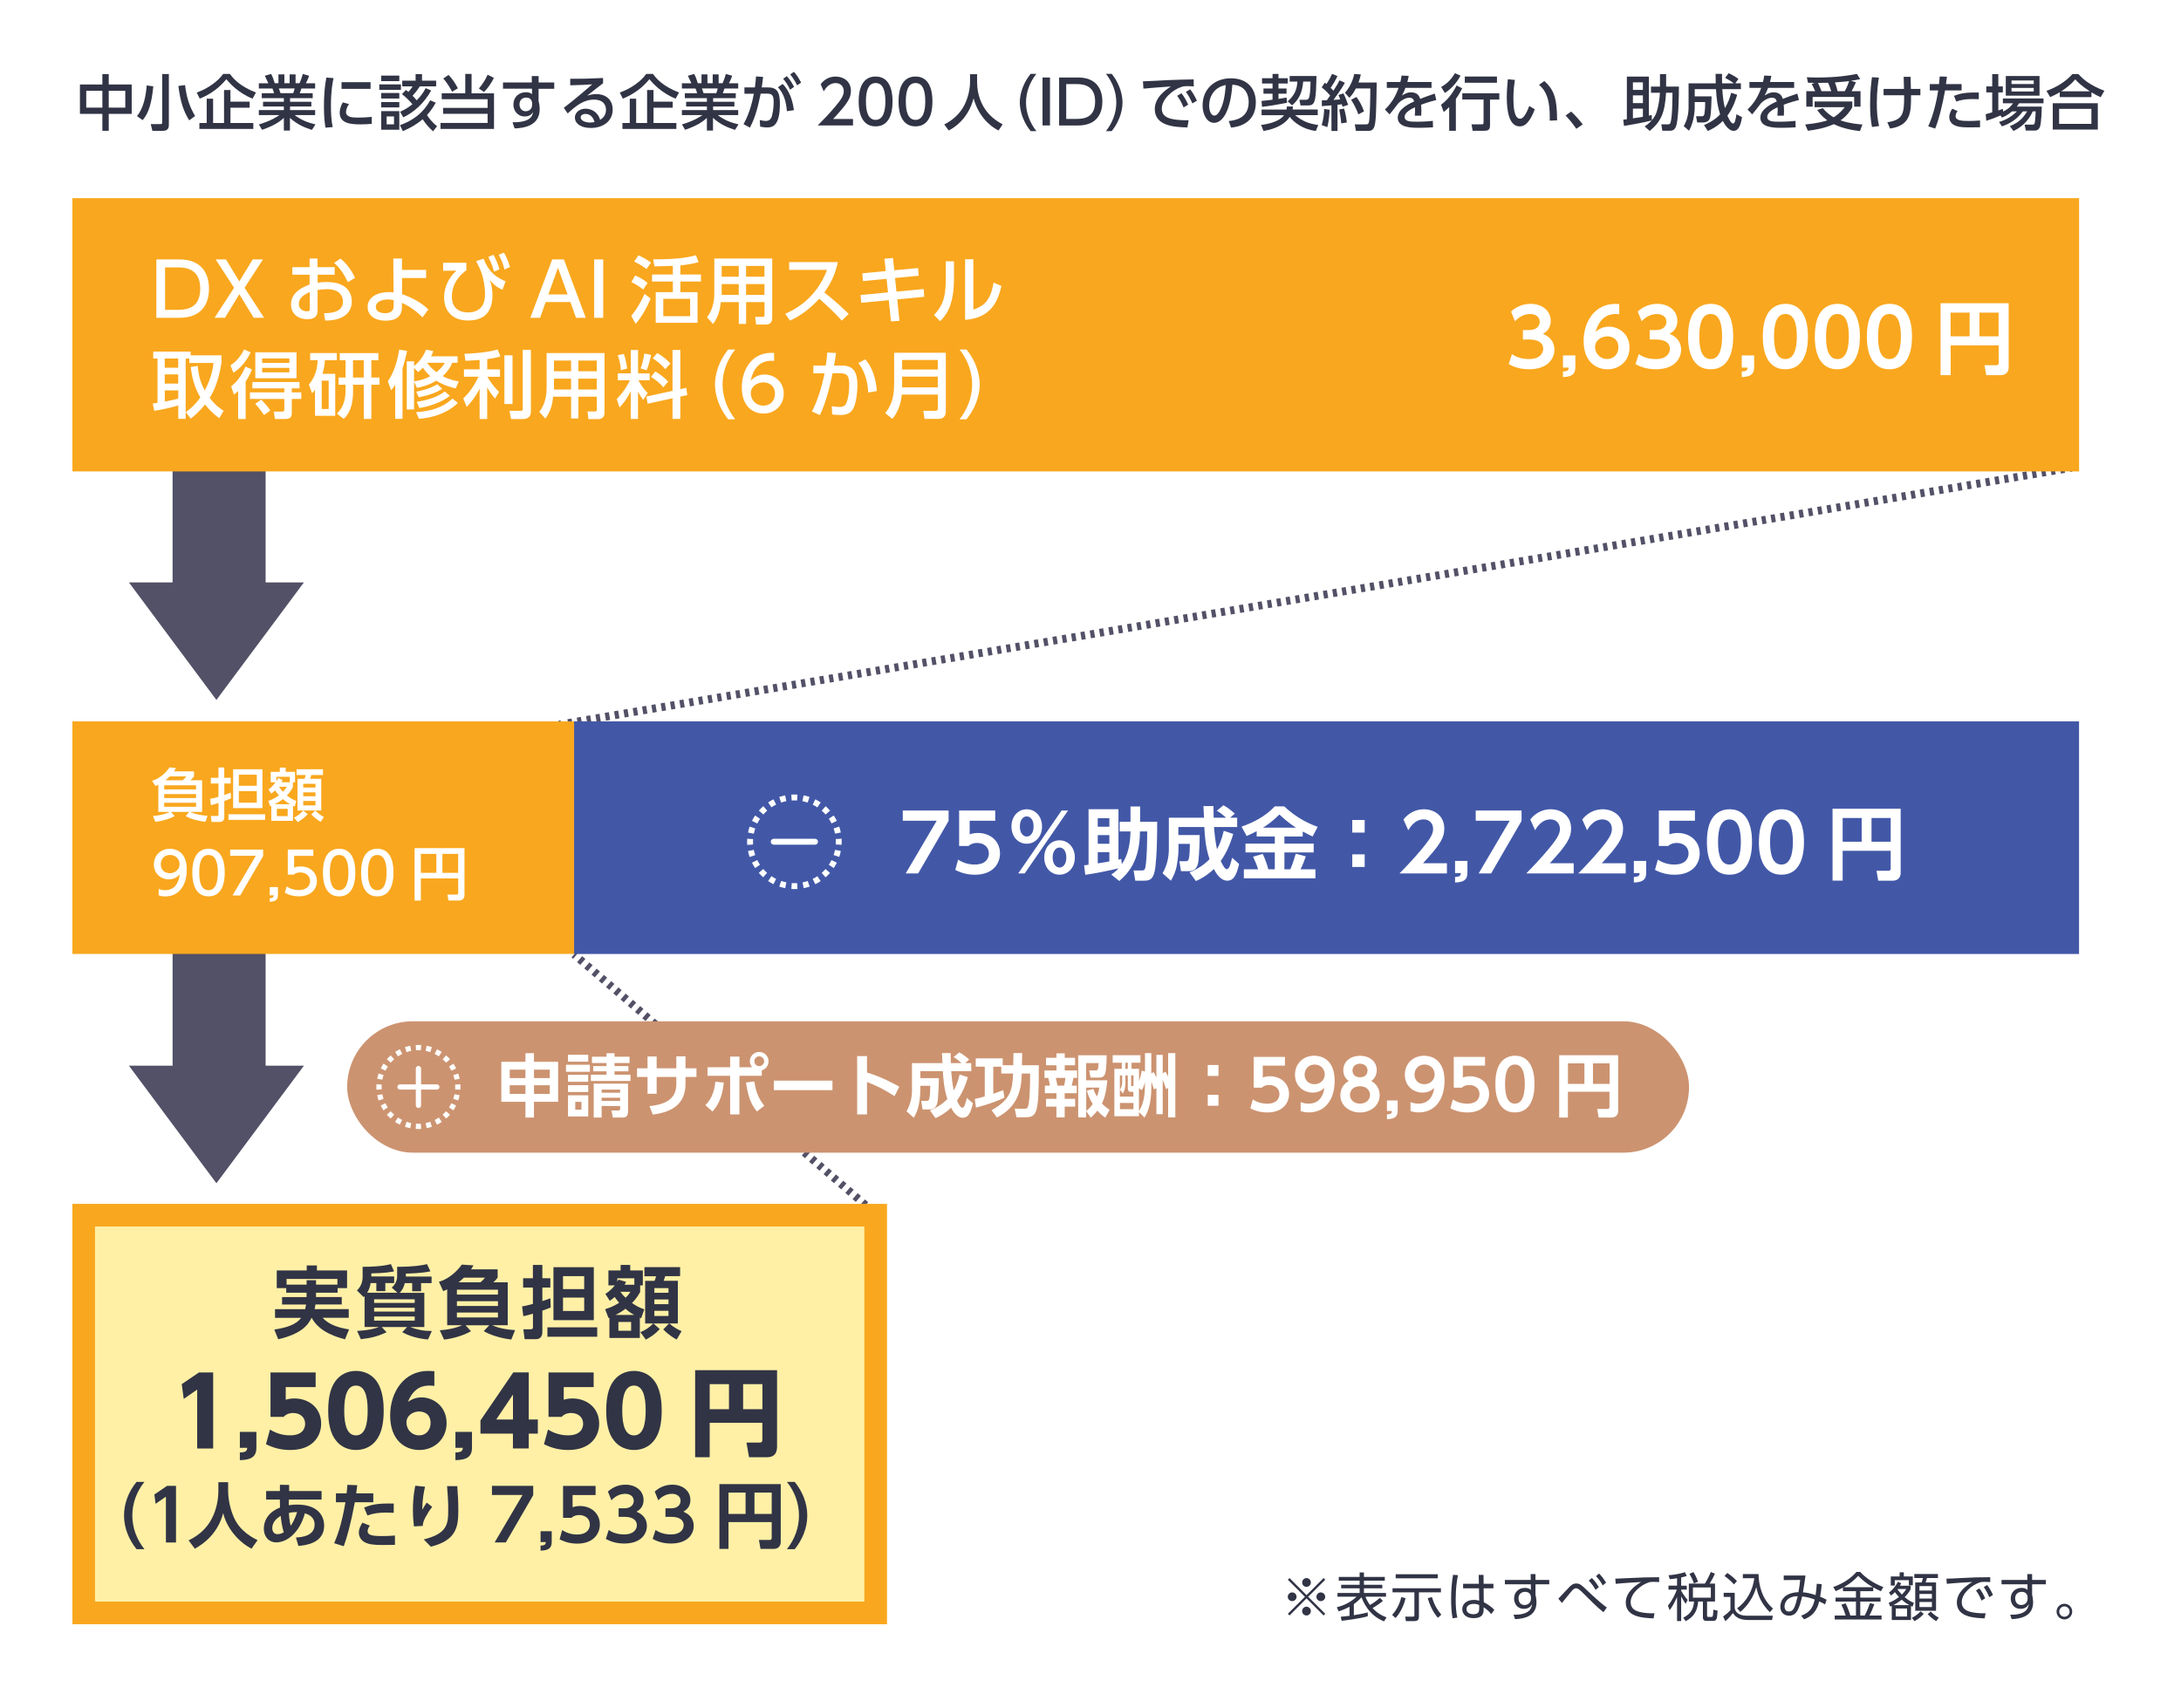 <?xml version="1.0" encoding="UTF-8"?>
<svg id="_レイヤー_2" data-name="レイヤー 2" xmlns="http://www.w3.org/2000/svg" width="415" height="325" viewBox="0 0 415 325">
  <defs>
    <style>
      .cls-1 {
        fill: #f9a71e;
      }

      .cls-2 {
        fill: #cc9370;
      }

      .cls-3 {
        fill: #fff;
      }

      .cls-4 {
        fill: #f9a71e;
      }

      .cls-5 {
        fill: #525167;
      }

      .cls-6, .cls-7, .cls-8 {
        fill: none;
        stroke: #525167;
        stroke-miterlimit: 10;
        stroke-width: 1.5px;
      }

      .cls-7 {
        stroke-dasharray: .8 1;
      }

      .cls-8 {
        stroke-dasharray: .81 1.01;
      }

      .cls-9 {
        fill: #fff0a6;
      }

      .cls-10 {
        fill: #313445;
      }

      .cls-11 {
        fill: #4258a7;
      }
    </style>
  </defs>
  <rect class="cls-3" width="415" height="325"/>
  <g>
    <g>
      <line class="cls-6" x1="394.19" y1="89" x2="393.79" y2="89.07"/>
      <line class="cls-7" x1="392.81" y1="89.24" x2="107.29" y2="137.74"/>
      <line class="cls-6" x1="106.79" y1="137.82" x2="106.4" y2="137.89"/>
    </g>
    <g>
      <line class="cls-6" x1="165.78" y1="230.26" x2="165.47" y2="229.99"/>
      <line class="cls-8" x1="164.71" y1="229.34" x2="109.92" y2="182.21"/>
      <line class="cls-6" x1="109.54" y1="181.88" x2="109.23" y2="181.62"/>
    </g>
  </g>
  <g>
    <g>
      <rect class="cls-5" x="32.84" y="179.58" width="17.7" height="32.7"/>
      <path class="cls-5" d="M24.54,202.8h33.29l-16.65,22.37-16.65-22.37Z"/>
    </g>
    <g>
      <rect class="cls-5" x="32.84" y="87.62" width="17.7" height="32.7"/>
      <path class="cls-5" d="M24.54,110.83h33.29l-16.65,22.37-16.65-22.37Z"/>
    </g>
  </g>
  <g>
    <path class="cls-10" d="M19.48,16.08v-1.98h1.21v1.98h4.37v5.59h-4.37v3.22h-1.21v-3.22h-4.27v-5.59h4.27ZM19.48,17.28h-3.07v3.2h3.07v-3.2ZM23.84,17.28h-3.15v3.2h3.15v-3.2Z"/>
    <path class="cls-10" d="M29.17,16.43c-.31,3.15-.84,5.03-2.02,6.43l-1.08-.76c1.23-1.53,1.68-3.72,1.84-5.84l1.27.17ZM32.13,14.1v9.66c0,.38-.03,1.14-1.15,1.14h-1.98l-.32-1.28h1.82c.36,0,.36-.15.36-.3v-9.23h1.28ZM35.99,22.89c-1.08-1.81-1.63-3.34-2.05-6.53l1.27-.17c.3,2.28.73,3.87,1.91,5.89l-1.13.82Z"/>
    <path class="cls-10" d="M48.05,18.77c-2.7-1.07-4.4-2.98-4.99-3.7-1.2,1.54-3.06,2.92-5.05,3.7l-.58-1.16c2.25-.79,4.13-2.25,5.03-3.54h1.29c.63.87,1.83,2.31,4.95,3.54l-.64,1.16ZM47.5,19.35v1.14h-3.65v2.92h4.35v1.13h-10.26v-1.13h1.39v-4.63h1.22v4.63h2.08v-6.28h1.22v2.22h3.65Z"/>
    <path class="cls-10" d="M59.33,24.71c-1.24-.41-2.69-.93-4.16-2.28v2.42h-1.16v-2.4c-.74.64-1.73,1.43-4.15,2.25l-.6-1.02c2.38-.72,3.37-1.42,3.89-1.78h-3.9v-.95h4.76v-.69h-3.96v-.89h3.96v-.69h-4.2v-.94h2.34c-.05-.18-.21-.71-.31-.9h-2.59v-.99h1.81c-.08-.17-.45-.95-.67-1.43l1.2-.35c.29.55.46,1.01.69,1.77h.7v-1.69h1.13v1.69h1v-1.69h1.13v1.69h.75c.22-.47.51-1.28.63-1.77l1.2.35c-.03.1-.29.82-.63,1.43h1.77v.99h-2.61c-.06.15-.28.77-.32.9h2.47v.94h-4.31v.69h4.05v.89h-4.05v.69h4.77v.95h-3.9c1.36,1.01,2.54,1.43,3.96,1.77l-.67,1.05ZM55.79,17.73c.08-.18.17-.44.28-.9h-3.01c.06.13.26.76.32.9h2.42Z"/>
    <path class="cls-10" d="M63.46,14.87c-.17.83-.49,2.38-.49,5.25,0,1.37.06,2.74.33,4.07l-1.37.1c-.1-.68-.29-1.81-.29-3.97,0-1.86.1-3.73.46-5.56l1.36.1ZM66.4,19.83c-.35.48-.56,1.04-.56,1.48,0,.97,1.14,1.07,2.24,1.07.9,0,1.86-.05,2.66-.14v1.33c-.62.05-1.31.1-2.13.1-1.89,0-3.97-.18-3.97-2.22,0-.39.07-1.07.6-1.97l1.16.33ZM70.51,15.64v1.27h-5.52v-1.27h5.52Z"/>
    <path class="cls-10" d="M76.29,16.06v1.04h-4.12v-1.04h4.12ZM75.98,14.39v1.05h-3.44v-1.05h3.44ZM75.98,17.7v1.05h-3.44v-1.05h3.44ZM75.98,19.42v1.02h-3.44v-1.02h3.44ZM75.98,21.15v3.54h-3.44v-3.54h3.44ZM74.97,22.16h-1.4v1.5h1.4v-1.5ZM82.39,24.99c-.86-.81-1.36-1.39-1.97-2.3-1.16,1-2.29,1.62-3.76,2.27l-.56-1.14c2.59-.92,4.46-2.39,5.76-4.73l1.06.45c-.67,1.21-1.3,1.96-1.67,2.35.21.33.83,1.28,1.92,2.13l-.78.98ZM82.05,17.22c-1.43,2.53-3.27,4.11-5.31,5.12l-.61-1.08c.49-.22,1.29-.56,2.35-1.42-.6-.71-1.27-1.37-2-1.93l.76-.78c.22.15.33.23.48.36.53-.6.63-.79.78-1.06h-1.96v-1.08h2.54v-1.24h1.22v1.24h2.69v1.08h-3.1c-.23.35-.66,1.01-1.39,1.79.26.26.44.44.79.87.98-.98,1.38-1.69,1.7-2.32l1.05.45Z"/>
    <path class="cls-10" d="M89.73,14.08v3.68h4.27v6.78h-10.18v-1.15h8.96v-1.73h-8.47v-1.13h8.47v-1.65h-8.73v-1.13h4.48v-3.68h1.21ZM86.02,17.46c-.28-.59-1.01-1.82-1.68-2.52l1-.68c.73.75,1.14,1.35,1.79,2.54l-1.12.66ZM91.12,16.84c.64-.72,1.3-1.74,1.66-2.62l1.2.6c-.47.97-1.1,1.9-1.88,2.69l-.98-.67Z"/>
    <path class="cls-10" d="M105.46,15.71v1.19h-2.98v2.32c.09.35.21.84.21,1.55,0,3.23-3.08,3.6-4.77,3.67l-.4-1.17c3.35.03,3.79-1.13,3.91-1.98-.28.55-.77.87-1.58.87-1.39,0-2.16-1.12-2.16-2.27,0-1.43,1.05-2.34,2.39-2.34.58,0,.91.17,1.15.37v-1.04h-5.52v-1.19h5.49l-.02-1.22h1.31v1.22h2.98ZM101.26,19.54c-.13-.59-.44-.97-1.14-.97-.61,0-1.27.38-1.27,1.28,0,.79.49,1.32,1.17,1.32.76,0,1.23-.54,1.23-1.19v-.45Z"/>
    <path class="cls-10" d="M114.73,15.86c-.92.68-2.01,1.56-3.01,2.35.45-.14,1.04-.31,1.74-.31,1.61,0,3.12.89,3.12,2.96,0,2.25-1.89,3.49-4.16,3.49-1.98,0-3.03-.9-3.03-1.97,0-.98.89-1.7,2.04-1.7.9,0,2.28.48,2.76,2.12.85-.47,1.12-1.25,1.12-1.9,0-.84-.43-1.94-2.32-1.94s-3.37,1.14-4.97,2.63l-.74-1.08c.33-.24,2.43-1.84,5.4-4.46-1.37.1-2.25.14-4.18.18v-1.25c2.66.02,3.76-.02,6.25-.14v1.04ZM111.38,21.68c-.61,0-.89.38-.89.64,0,.49.6,1,1.82,1,.28,0,.6-.06.82-.09-.24-.86-.77-1.55-1.75-1.55Z"/>
    <path class="cls-10" d="M128.55,18.77c-2.7-1.07-4.4-2.98-4.99-3.7-1.2,1.54-3.06,2.92-5.05,3.7l-.58-1.16c2.25-.79,4.13-2.25,5.03-3.54h1.29c.63.87,1.83,2.31,4.95,3.54l-.64,1.16ZM128,19.35v1.14h-3.65v2.92h4.35v1.13h-10.26v-1.13h1.39v-4.63h1.22v4.63h2.08v-6.28h1.22v2.22h3.65Z"/>
    <path class="cls-10" d="M139.83,24.71c-1.24-.41-2.69-.93-4.16-2.28v2.42h-1.16v-2.4c-.74.64-1.73,1.43-4.15,2.25l-.6-1.02c2.38-.72,3.37-1.42,3.89-1.78h-3.9v-.95h4.76v-.69h-3.96v-.89h3.96v-.69h-4.2v-.94h2.34c-.05-.18-.21-.71-.31-.9h-2.59v-.99h1.81c-.08-.17-.45-.95-.67-1.43l1.2-.35c.29.55.46,1.01.69,1.77h.7v-1.69h1.13v1.69h1v-1.69h1.13v1.69h.75c.22-.47.51-1.28.63-1.77l1.2.35c-.03.1-.29.82-.63,1.43h1.77v.99h-2.61c-.06.15-.28.77-.32.9h2.47v.94h-4.31v.69h4.05v.89h-4.05v.69h4.77v.95h-3.9c1.36,1.01,2.54,1.43,3.96,1.77l-.67,1.05ZM136.29,17.73c.08-.18.17-.44.28-.9h-3.01c.06.13.26.76.32.9h2.42Z"/>
    <path class="cls-10" d="M141.47,23.64c1.27-2.2,1.81-4.92,1.97-5.8h-1.79s0-1.21,0-1.21h1.99c.1-.72.15-1.19.21-2.09l1.35.1c-.09.85-.14,1.19-.26,1.99h1.12c1.67,0,2.34.69,2.34,3.08,0,4.34-1.44,4.54-2.44,4.54-.56,0-.99-.09-1.32-.15l-.07-1.25c.29.06.76.16,1.15.16.6,0,1-.26,1.2-1.06.28-1.12.29-2.28.29-2.5,0-.92-.06-1.65-1.19-1.63h-1.28c-.46,2.23-.97,4.46-2.05,6.47l-1.2-.66ZM149.73,21.15c-.13-1.67-.55-3.34-1.7-4.54l.89-.64c.58.61,1.75,1.93,2.15,4.99l-1.33.2ZM149.72,14.48c.63.71,1.04,1.4,1.38,2.05l-.76.54c-.43-.89-.74-1.36-1.32-2.09l.7-.49ZM151.06,13.66c.55.61.87,1.13,1.38,2.05l-.75.54c-.46-.91-.73-1.32-1.33-2.09l.7-.49Z"/>
    <path class="cls-10" d="M162.31,22.63v1.24h-6.72c1-1,2.06-2.08,3.23-3.46,1.39-1.63,1.73-2.31,1.73-3.08,0-.9-.62-1.52-1.55-1.52-1.36,0-2.04,1.21-2.26,1.58l-.58-1.37c.71-.94,1.68-1.45,2.86-1.45,1.3,0,2.89.75,2.89,2.73,0,1.3-.54,2.3-3.38,5.34h3.77Z"/>
    <path class="cls-10" d="M163.39,19.3c0-.89,0-4.74,3.22-4.74s3.22,3.87,3.22,4.74,0,4.75-3.22,4.75-3.22-3.87-3.22-4.75ZM168.47,19.3c0-1.76-.33-3.5-1.85-3.5s-1.85,1.75-1.85,3.5c0,1.85.38,3.51,1.85,3.51s1.85-1.77,1.85-3.51Z"/>
    <path class="cls-10" d="M170.98,19.3c0-.89,0-4.74,3.22-4.74s3.22,3.87,3.22,4.74,0,4.75-3.22,4.75-3.22-3.87-3.22-4.75ZM176.06,19.3c0-1.76-.33-3.5-1.85-3.5s-1.85,1.75-1.85,3.5c0,1.85.38,3.51,1.85,3.51s1.85-1.77,1.85-3.51Z"/>
    <path class="cls-10" d="M184.57,14.12h1.35v1.42c0,2.23.7,5.98,4.87,8.12l-.79,1.17c-2.12-1.06-3.96-3.21-4.75-6.12-.71,2.76-2.44,4.94-4.73,6.12l-.85-1.15c1.68-.82,3.08-2.13,3.9-3.82.62-1.28,1.01-2.88,1.01-4.28v-1.46Z"/>
    <path class="cls-10" d="M196.11,24.95c-1.94-2.44-2.06-4.73-2.06-5.45s.11-3.01,2.06-5.45h1.09c-1.23,1.56-1.97,3.46-1.97,5.45s.75,3.89,1.97,5.45h-1.09Z"/>
    <path class="cls-10" d="M199.79,14.75v9.12h-1.42v-9.12h1.42Z"/>
    <path class="cls-10" d="M201.53,14.75h3.65c3.35,0,4.58,2.14,4.58,4.57,0,1.81-.69,4.56-4.65,4.56h-3.58v-9.12ZM202.88,22.63h1.99c1.74,0,3.51-.48,3.51-3.32s-1.91-3.31-3.51-3.31h-1.99v6.64Z"/>
    <path class="cls-10" d="M210.44,24.95c1.23-1.55,1.97-3.46,1.97-5.45s-.74-3.9-1.97-5.45h1.09c1.86,2.32,2.06,4.57,2.06,5.45s-.2,3.13-2.06,5.45h-1.09Z"/>
    <path class="cls-10" d="M227.16,16.44c-.44-.02-.79-.05-1.1-.05-.51,0-.83.01-1.22.14-1.63.51-3.77,2.28-3.77,4.15,0,1.44,1.14,1.82,2.25,2.02.78.15,1.94.21,2.85.17l-.23,1.38c-2.32-.07-6.21-.2-6.21-3.5,0-2.21,2.07-3.67,3.08-4.29-1.22.08-4.17.29-5.24.41l-.09-1.39c.84-.01,3.99-.2,4.65-.23,1.76-.08,3.01-.1,5-.14l.02,1.31ZM224.81,17.74c.53.68.9,1.36,1.28,2.17l-.88.53c-.38-.92-.68-1.46-1.22-2.21l.82-.49ZM226.46,17c.54.68.88,1.29,1.29,2.16l-.87.52c-.42-.95-.66-1.4-1.23-2.2l.82-.48Z"/>
    <path class="cls-10" d="M233.81,23.03c1.22-.12,3.79-.53,3.79-3.61,0-1.28-.53-3.18-3.11-3.3-.36,5.12-1.89,7.25-3.47,7.25-1.33,0-2.19-1.53-2.19-3.3,0-3.23,2.39-5.17,5.35-5.17,3.58,0,4.78,2.39,4.78,4.56,0,4.35-3.9,4.74-4.72,4.82l-.43-1.24ZM230.07,20.1c0,.67.24,1.89.99,1.89.44,0,.76-.39,1.04-.9.78-1.43,1-3.19,1.14-4.91-2.07.38-3.16,2.02-3.16,3.92Z"/>
    <path class="cls-10" d="M246.02,20.25c-.01.23-.02.36-.07.59h4.79v1.07h-4.31c1.47,1.2,2.58,1.61,4.41,1.88l-.47,1.13c-2.5-.3-4.22-1.69-4.96-2.68-.81,1.29-2.58,2.3-4.99,2.68l-.46-1.15c1.14-.13,3.43-.56,4.36-1.85h-4.27v-1.07h4.74c.05-.24.06-.36.08-.59h1.16ZM240.03,19.21c.7-.07,1.42-.14,2.11-.24v-1.14h-1.73v-.99h1.73v-.95h-2v-1.01h2v-.81h1.13v.81h1.76v1.01h-1.76v.95h1.53v.99h-1.53v.99c.64-.09,1.09-.18,1.53-.26l.1,1c-1.42.29-3.37.62-4.76.77l-.1-1.12ZM245.39,14.46h5.11c-.04,1.96-.09,3.45-.26,4.31-.14.66-.32,1.29-1.24,1.29h-1.54l-.21-1.07h1.23c.43,0,.54-.25.58-.35.13-.3.3-1.2.31-3.11h-1.4c-.18,2.28-.94,3.51-2.11,4.52l-.83-.77c1.17-1.04,1.75-2.09,1.84-3.75h-1.47v-1.08Z"/>
    <path class="cls-10" d="M251.53,19.1c.34-.01.61-.01.94-.02.14-.2.32-.44.63-.9-.13-.15-.77-.92-1.61-1.55l.59-.89c.1.07.21.16.32.24.53-.79.81-1.37,1.07-1.93l1.02.43c-.36.79-.95,1.78-1.3,2.22.08.08.29.3.53.56.72-1.09.96-1.55,1.16-1.97l1.02.45c-.22.41-.66,1.24-2.17,3.27.43-.02.86-.06,1.28-.09-.12-.37-.21-.56-.33-.84l.94-.32c.3.53.79,1.83.91,2.19l-1.07.36c-.05-.18-.07-.25-.14-.47-.25.03-.54.07-.82.1v4.98h-1.15v-4.87c-.25.02-1.54.13-1.83.15v-1.09ZM253,20.89c-.01.4-.1,2.02-.44,3.3l-1.07-.39c.35-1.1.45-2.28.47-3.07l1.04.16ZM255.75,20.66c.22.75.39,1.46.53,2.65l-1.07.17c-.05-.76-.25-2.07-.38-2.65l.92-.17ZM258.94,14.18c-.09.39-.2.85-.44,1.52h3.46c-.09,5.41-.13,7.32-.43,8.33-.24.82-.85.87-1,.87h-2.52l-.23-1.23h2.08c.45,0,.56-.1.64-.54.2-1.08.25-5.21.24-6.3h-2.74c-.52,1.01-.95,1.47-1.24,1.78l-.85-.96c.76-.81,1.46-2.08,1.78-3.58l1.23.1ZM258.11,18.45c.62.85,1.09,1.75,1.43,2.75l-1.07.56c-.3-.83-.81-1.92-1.39-2.78l1.04-.53Z"/>
    <path class="cls-10" d="M272.39,15.6v1.12h-4.96c-.23.63-.39.96-.67,1.45.68-.39,1.09-.6,1.68-.6.96,0,1.53.37,1.79,1.25.53-.21,1.85-.72,2.77-1.01l.3,1.22c-1.62.41-2.75.84-2.9.9.06.49.06,1.07.06,1.24,0,.37-.01.6-.03.84h-1.23c.08-.75.06-1.33.04-1.6-1.21.56-1.97,1.15-1.97,1.83,0,.92,1.13.92,2.39.92.24,0,1.63,0,2.98-.16l.03,1.23c-.79.05-1.76.09-2.66.09-1.37,0-4.05,0-4.05-1.93,0-1.61,2.15-2.66,3.12-3.08-.11-.38-.28-.71-.91-.71-.69,0-1.48.44-2.07,1.02-.05.05-1.39,1.83-1.7,2.14l-.88-.92c1.33-1.29,2-2.49,2.6-4.12h-2.24v-1.12h2.58c.1-.43.17-.74.23-1.22l1.36.06c-.08.44-.14.67-.26,1.16h4.6Z"/>
    <path class="cls-10" d="M277.9,14.38c-.43.9-1.5,2.39-2.97,3.31l-.71-1.14c.69-.39,1.66-1,2.62-2.61l1.06.44ZM278.23,16.81c-.23.45-.59,1.15-1.21,2.02v6.06h-1.27v-4.52c-.45.47-.72.69-1.04.94l-.51-1.38c1.68-1.2,2.66-3.08,2.96-3.66l1.06.53ZM285.29,17.76v1.19h-1.77v4.92c0,.92-.43,1.02-1.23,1.02h-2.07l-.22-1.23h1.92c.25,0,.37-.03.37-.31v-4.41h-4.05v-1.19h7.05ZM284.84,14.56v1.19h-6.12v-1.19h6.12Z"/>
    <path class="cls-10" d="M288.25,15.21c-.1.74-.28,1.86-.28,3.42s.1,3.96,1.27,3.96c.37,0,.62-.28.83-.56.28-.38.64-1.08.91-1.86l1.05.62c-.29.84-.78,1.94-1.54,2.7-.44.43-.9.56-1.32.56-2.04,0-2.46-2.98-2.46-5.56,0-1.13.1-2.37.2-3.41l1.36.13ZM294.88,22.95c.02-2.04.07-5.09-2.04-6.81l1.01-.72c1.82,1.61,2.43,3.26,2.43,7.48l-1.4.06Z"/>
    <path class="cls-10" d="M299.94,24.51c-.67-.98-1.33-1.78-2.04-2.53l1.06-.75c.78.7,1.7,1.77,2.2,2.45l-1.22.83Z"/>
    <path class="cls-10" d="M312.96,24.05c.34-.23.77-.51,1.32-1.13-1.84.49-4.66.94-5.27,1.04l-.14-1.18c.15-.01.45-.05.69-.09v-8.12h4.19v7.44c.26-.06.34-.08.54-.14l.02,1.01c.45-.51.76-1.06.94-1.66.33-1.08.55-2.44.6-3.57h-1.7v-1.17h1.71v-2.37h1.17v2.37h2.43c.01,1.55-.05,6.59-.61,7.73-.21.41-.48.67-1.1.67h-1.44l-.2-1.22h1.17c.32,0,.48-.01.58-.3.36-1.06.37-4.64.38-5.71h-1.22c-.24,3.9-.96,5.45-3.11,7.27l-.97-.87ZM310.71,15.67v1.44h1.9v-1.44h-1.9ZM310.71,18.15v1.47h1.9v-1.47h-1.9ZM312.61,20.67h-1.9v1.85c1.29-.18,1.43-.21,1.9-.29v-1.56Z"/>
    <path class="cls-10" d="M324.22,23.81c.45-.2,1.96-.83,3.08-2.04-.48-1.55-.67-2.77-.78-4.8h-4.05v1.37h3.21c-.02.86-.08,3.15-.24,3.87-.09.4-.28,1.1-1.43,1.1h-1.07l-.21-1.19h1.12c.37,0,.45-.32.47-.49.06-.32.14-.98.14-2.21h-1.99v.96c0,.16,0,2.65-1.09,4.49l-1-.87c.62-1.09.92-2.28.92-3.56v-4.58h5.17c0-.39-.03-1.66-.03-1.81h1.22c0,.44,0,.7.02,1.81h2.23c-.7-.53-1.2-.81-1.65-1.04l.67-.89c.53.23,1.39.71,1.86,1.1l-.6.82h1.07v1.12h-3.54c.1,1.6.25,2.63.5,3.6.61-1.04.92-1.89,1.18-2.91l1.15.37c-.23.78-.71,2.44-1.86,3.97.02.06.62,1.5,1.06,1.5.36,0,.45-.51.67-1.76l1.06.56c-.21,1.14-.51,2.6-1.61,2.6s-1.93-1.66-2.05-1.89c-1.13,1.15-2.38,1.7-2.86,1.92l-.72-1.13Z"/>
    <path class="cls-10" d="M341.39,15.6v1.12h-4.96c-.23.63-.39.96-.67,1.45.68-.39,1.09-.6,1.68-.6.96,0,1.53.37,1.79,1.25.53-.21,1.85-.72,2.77-1.01l.3,1.22c-1.62.41-2.75.84-2.9.9.06.49.06,1.07.06,1.24,0,.37-.01.6-.03.84h-1.23c.08-.75.06-1.33.04-1.6-1.21.56-1.97,1.15-1.97,1.83,0,.92,1.13.92,2.39.92.24,0,1.63,0,2.98-.16l.03,1.23c-.79.05-1.76.09-2.66.09-1.37,0-4.05,0-4.05-1.93,0-1.61,2.15-2.66,3.12-3.08-.11-.38-.28-.71-.91-.71-.69,0-1.48.44-2.07,1.02-.05.05-1.39,1.83-1.7,2.14l-.88-.92c1.33-1.29,2-2.49,2.6-4.12h-2.24v-1.12h2.58c.1-.43.17-.74.23-1.22l1.36.06c-.08.44-.14.67-.26,1.16h4.6Z"/>
    <path class="cls-10" d="M346.85,20.57c.24.31.89,1.1,2.05,1.75,1.16-.7,1.83-1.56,2.11-1.92h-5.73v-1.09h7.18v1.09c-.24.43-.89,1.58-2.25,2.51,1.78.6,3.36.72,4.17.78l-.46,1.25c-2.39-.25-4.01-.84-4.98-1.31-1.74.76-3.38,1.06-4.94,1.25l-.51-1.19c2.45-.24,3.65-.6,4.2-.79-1.09-.81-1.55-1.45-1.9-1.98l1.07-.36ZM345.39,17.35c-.15-.35-.47-1.01-.66-1.37l.55-.21c-.49-.01-.93-.01-1.25-.02l-.23-1.05c.62.02,1.2.05,2.09.05,3.72,0,6.13-.43,7.44-.69l.63,1c-.52.1-1.02.21-1.76.31l.94.29c-.4.9-.47,1.06-.82,1.69h1.7v2.95h-1.21v-1.85h-7.9v1.85h-1.21v-2.95h1.67ZM348.44,17.35c-.3-.93-.38-1.16-.59-1.6-.4.01-1.1.02-1.92.02.24.52.46,1.05.67,1.58h1.84ZM351.03,17.35c.44-.78.75-1.67.82-1.92-.7.09-.9.12-2.7.25.23.64.37,1.06.51,1.67h1.38Z"/>
    <path class="cls-10" d="M357.51,14.78c-.13.82-.39,2.52-.39,4.9,0,1.51.1,2.96.43,4.31l-1.35.17c-.29-1.46-.36-2.83-.36-4.33,0-2.47.23-4.26.36-5.14l1.31.08ZM358.41,18.13v-1.21h3.88c-.01-.37-.05-1.97-.06-2.3h1.32c.01.66.03,1.63.05,2.3h1.81v1.21h-1.78c.01,3.13.02,5.75-3.99,6.33l-.52-1.19c2.97-.49,3.22-1.52,3.2-5.14h-3.9Z"/>
    <path class="cls-10" d="M366.9,24.04c1.08-2.28,1.73-5.58,1.9-6.83h-1.6v-1.21h1.76c.08-.79.09-.95.13-1.45l1.37.05c-.08.71-.12.93-.18,1.4h2.97v1.21h-3.14c-.58,3.12-1.23,5.7-1.89,7.26l-1.31-.43ZM372.48,21.14c-.17.25-.37.6-.37.95,0,.84,1.1.93,2.5.93.37,0,1.4-.02,2.15-.09v1.29c-.71.01-1.44.02-2.16.02-1.5,0-2.19-.13-2.77-.44-.52-.26-.92-.83-.92-1.52s.36-1.27.56-1.59l1.01.44ZM376.53,18.88c-.32-.01-.67-.03-1.23-.03-1.43,0-2.3.21-3.06.48l-.44-1.09c1.15-.45,2.12-.68,4.73-.63v1.28Z"/>
    <path class="cls-10" d="M382.85,21.2c-.87.75-1.51,1-1.92,1.17l-.28-.4c-1.46.63-2.16.85-2.7,1.01l-.11-1.25c.26-.06,1.06-.29,1.24-.35v-3.8h-1.13v-1.14h1.13v-2.34h1.16v2.34h.86v1.14h-.86v3.43c.52-.16.59-.18.87-.3l.05.52c1.08-.53,1.53-1.08,1.89-1.58h-1.94v-.91h7.73v.91h-4.65c-.15.24-.23.38-.43.63h4.75c0,.13-.05,3.21-.37,3.91-.3.66-.75.66-1.11.66h-1.55l-.24-1.13h1.51c.34,0,.38-.15.44-.45.09-.47.15-1.82.16-2.08h-.55c-.96,2.1-2.42,3.13-3.67,3.74l-.7-.92c1.54-.64,2.39-1.31,3.3-2.82h-.82c-1.27,1.74-2.76,2.43-3.98,2.86l-.56-.84c.68-.21,2.09-.66,3.41-2.02h-.92ZM381.66,14.46h6.42v3.74h-6.42v-3.74ZM382.75,15.32v.67h4.23v-.67h-4.23ZM382.75,16.73v.68h4.23v-.68h-4.23Z"/>
    <path class="cls-10" d="M399.7,18.49c-.58-.26-.99-.47-1.74-.92v.91h-6.03v-.93c-.69.41-1.12.63-1.83.93l-.7-1.2c1.81-.6,3.72-1.78,4.94-3.19h1.13c1.02,1.12,2.16,2.07,4.95,3.19l-.71,1.21ZM399.17,19.64v5.02h-8.57v-5.02h8.57ZM397.95,20.72h-6.14v2.85h6.14v-2.85ZM397.66,17.38c-1.73-1.13-2.31-1.75-2.78-2.28-.77.92-1.66,1.62-2.68,2.28h5.46Z"/>
  </g>
  <g>
    <path class="cls-10" d="M245.37,307.42l-.32-.32,3.25-3.24-3.25-3.24.32-.32,3.24,3.25,3.24-3.25.32.32-3.25,3.24,3.25,3.24-.32.32-3.24-3.25-3.24,3.25ZM246.71,303.86c0,.45-.37.83-.83.83s-.84-.37-.84-.83.38-.83.84-.83.83.38.83.83ZM249.43,301.14c0,.44-.36.83-.83.83s-.83-.38-.83-.83.38-.84.83-.84.83.38.83.84ZM249.43,306.58c0,.45-.36.84-.83.84s-.83-.38-.83-.84.38-.83.83-.83.83.38.83.83ZM252.16,303.86c0,.45-.37.83-.84.83s-.83-.37-.83-.83.38-.83.83-.83.84.38.84.83Z"/>
    <path class="cls-10" d="M263.36,308.54c-2.92-1.13-4-3.78-4.29-4.58-.2.22-.65.72-1.46,1.3v2.11c.89-.14,1.77-.31,2.65-.53v.73c-1.85.52-4.7.83-4.98.86l-.16-.77c.39-.03.74-.06,1.67-.17v-1.73c-.35.19-.92.49-2.07.88l-.35-.78c1.18-.31,2.47-.82,3.77-2.02h-3.65v-.7h4.22v-.89h-3.51v-.67h3.51v-.79h-3.97v-.71h3.97v-.85h.82v.85h3.97v.71h-3.97v.79h3.49v.67h-3.49v.89h4.2v.7h-3.9c.09.25.3.84.84,1.58.17-.09,1.14-.63,1.88-1.36l.59.58c-.66.6-1.74,1.24-1.97,1.38.53.54,1.16,1.19,2.66,1.76l-.47.76Z"/>
    <path class="cls-10" d="M264.89,307.31c.77-.79,1.51-2.18,1.73-3.38l.82.2c-.3,1.52-1.21,3.1-1.9,3.77l-.65-.59ZM274.18,302.24v.78h-4.19v4.64c0,.46-.14.83-.87.83h-1.61l-.12-.85h1.44c.23.01.3-.08.3-.3v-4.32h-4.16v-.78h9.21ZM273.58,299.57v.78h-8.01v-.78h8.01ZM272.46,303.91c.5,1.6.94,2.28,1.79,3.36l-.64.6c-.98-1.11-1.61-2.57-1.94-3.74l.79-.22Z"/>
    <path class="cls-10" d="M277.42,299.75c-.19,1-.43,2.35-.43,4.59,0,1.17.05,2.35.31,3.49l-.9.12c-.24-1.21-.28-2.45-.28-3.68,0-1.58.1-3.03.37-4.59l.93.07ZM284.17,301.39v.86h-1.87l.03,2.64c.81.4,1.55.97,2.01,1.46l-.59.81c-.4-.53-.9-.95-1.45-1.3v.37c0,.57,0,1.7-1.92,1.7-1.56,0-2.14-.91-2.14-1.72,0-1.04.92-1.75,2.19-1.75.5,0,.75.07,1.03.15l-.04-2.36h-3.02v-.86h3l-.03-1.69h.91l.02,1.69h1.87ZM281.46,305.43c-.23-.1-.51-.22-1.02-.22-.67,0-1.4.26-1.4,1.01s.76.96,1.29.96c1.09,0,1.13-.59,1.13-1.13v-.62Z"/>
    <path class="cls-10" d="M294.79,300.66v.83h-2.62v2.01c.05.19.1.42.13.66.04.25.06.51.06.77,0,2.64-2.34,3.12-4.08,3.19l-.28-.84c2.67.03,3.41-.89,3.54-2.08-.1.21-.43.96-1.58.96-1.24,0-1.86-.99-1.86-1.96,0-1.17.83-2.03,2.07-2.03.67,0,.91.22,1.12.4v-1.08h-4.94v-.83h4.92l-.02-1.12h.92v1.12h2.62ZM291.31,303.83c-.08-.32-.24-.91-1.12-.91-.55,0-1.25.32-1.25,1.24,0,.42.21,1.27,1.14,1.27.71,0,1.23-.5,1.23-1.16v-.44Z"/>
    <path class="cls-10" d="M305.09,306.8c-1.25-1.01-2.41-2.18-3.68-3.46-.97-.98-1.21-1.1-1.51-1.1-.32,0-.55.18-.95.66-.14.16-1.25,1.53-1.75,2.14l-.68-.81c.36-.35,1.83-1.98,2.16-2.29.36-.35.69-.61,1.25-.61.71,0,1.1.39,1.97,1.23.51.5,1.82,1.7,2.45,2.24.7.6,1.02.84,1.4,1.11l-.66.89ZM302.9,300.29c.59.58.87,1.01,1.34,1.73l-.64.52c-.43-.75-.75-1.18-1.3-1.76l.6-.49ZM304.27,299.44c.55.55.87,1,1.34,1.73l-.64.53c-.43-.76-.71-1.14-1.29-1.77l.59-.49Z"/>
    <path class="cls-10" d="M315.71,301.06c-.34-.03-.63-.04-1.02-.04-.5,0-.71.02-1.01.12-1.44.48-3.4,2.03-3.4,3.75,0,1.3.96,1.71,2.02,1.93.7.15,1.66.21,2.52.18l-.18.97c-1.97-.08-5.29-.22-5.29-3.02,0-1.9,1.75-3.21,2.93-3.9-.29,0-3.75.22-4.84.35l-.08-.98c.6-.02,2.2-.09,2.71-.12,2.24-.12,3.16-.14,5.62-.16l.02.92Z"/>
    <path class="cls-10" d="M319.89,301.75h1.07v.75h-1.07v.22c.54.93.91,1.37,1.24,1.74l-.39.75c-.42-.61-.77-1.27-.85-1.43v4.7h-.78v-4.58c-.41.93-.7,1.52-1.4,2.52l-.34-.87c.89-1.06,1.48-2.41,1.7-3.05h-1.59v-.75h1.63v-1.41c-.7.12-1.05.15-1.39.18l-.22-.76c.36-.02,1.81-.14,3.1-.58l.36.71c-.27.1-.49.17-1.07.3v1.56ZM326.33,304.76h-1.51v2.66c0,.22.04.28.33.28h.46c.21,0,.26-.07.3-.19.07-.23.1-.91.11-1.19l.81.18c-.12,1.63-.14,1.95-.93,1.95h-1.09c-.41,0-.78-.04-.78-.72v-2.97h-.9c-.18,1.92-.86,2.91-2.38,3.75l-.46-.67c1.27-.65,1.94-1.47,2.05-3.08h-.99v-3.4h3.05c.66-1.05,1.02-1.96,1.13-2.21l.78.31c-.35.81-.62,1.28-1,1.9h1.02v3.4ZM322.32,301.32c-.26-.73-.44-1.1-.85-1.82l.76-.34c.17.27.48.77.88,1.84l-.79.32ZM325.54,302.09h-3.41v1.94h3.41v-1.94Z"/>
    <path class="cls-10" d="M330.08,303.1v2.95c.22,1.11,1.29,1.42,2.39,1.42h4.86l-.14.81h-4.59c-1.93,0-2.53-.85-2.86-1.31-.24.31-.77.97-1.44,1.54l-.43-.89c.27-.19.85-.6,1.4-1.22v-2.51h-1.29v-.79h2.1ZM329.93,301.51c-.33-.38-.82-.91-1.8-1.61l.54-.57c.64.42,1.23.9,1.84,1.55l-.58.63ZM330.53,306.04c1.86-1.26,3.02-3.54,3.28-5.71h-2.18v-.79h2.98c.05,1.96.55,4.65,2.75,6.56l-.59.7c-1.69-1.67-2.26-3.29-2.59-4.78-.5,1.85-1.57,3.49-3.03,4.73l-.62-.71Z"/>
    <path class="cls-10" d="M342.72,307.46c1.72-.62,2.24-1.62,2.59-3.07-.65-.25-1.5-.51-2.4-.59-.54,2.23-.98,3.66-2.49,3.66-.96,0-1.66-.64-1.66-1.71,0-.49.18-2.64,3.45-2.77.14-.72.27-1.61.33-2.32l-3.13.03v-.87h4.14c-.13,1-.16,1.22-.49,3.19.84.07,1.5.23,2.41.53.15-.98.2-1.69.22-2.15l.95.07c-.07.72-.15,1.59-.3,2.39.03.01.61.23,1.23.57l-.3.9c-.45-.27-.62-.36-1.12-.58-.24.98-.75,2.65-2.88,3.41l-.55-.69ZM340.62,304.05c-.65.32-1.06.97-1.06,1.65,0,.19.05.97.81.97.9,0,1.17-.75,1.7-2.92-.59.02-1.01.08-1.45.3Z"/>
    <path class="cls-10" d="M356.44,302.8h-2.47v1.22h3.86v.76h-3.86v2.65h.85c.45-.83.86-1.98.99-2.36l.84.22c-.27.75-.66,1.66-.95,2.14h2.33v.75h-8.92v-.75h2.09c-.27-.86-.49-1.37-.82-2.06l.8-.26c.38.73.73,1.7.9,2.32h1.07v-2.65h-3.88v-.76h3.88v-1.22h-2.47v-.68c-.7.37-1.03.51-1.38.67l-.47-.79c1.51-.51,3.25-1.49,4.41-2.87h.72c.98,1.11,2.66,2.24,4.4,2.89l-.46.78c-.43-.18-.88-.38-1.46-.72v.72ZM356.37,302.04c-1.03-.58-1.96-1.31-2.79-2.15-.87.91-1.64,1.53-2.75,2.15h5.54Z"/>
    <path class="cls-10" d="M363.92,305.74c-.19-.08-.23-.1-.3-.13v2.67h-3.66v-2.68s-.09.05-.28.13l-.3-.71c.87-.35,1.38-.69,1.96-1.12-.39-.41-.56-.62-.78-.93-.3.32-.47.47-.73.66l-.4-.56c.49-.38,1.26-1.12,1.71-2.07l.62.3c-.09.19-.14.27-.25.45h2.05v.67c-.37.67-.67,1.04-1.14,1.51.68.56,1.1.83,1.76,1.08l-.26.73ZM362.26,299.21v.79h1.71v1.68h-.75v-.98h-2.68v1.02h-.76v-1.72h1.68v-.79h.8ZM363.31,305.45c-.45-.25-.8-.46-1.44-1.03-.6.46-.97.7-1.6,1.03h3.04ZM362.87,306.09h-2.15v1.53h2.15v-1.53ZM361.04,302.42c.21.32.38.54.85,1.02.37-.37.56-.61.83-1.05h-1.65l-.03.03ZM363.78,307.87c.52-.25,1.12-.63,1.66-1.24l.61.48c-.47.53-.94.94-1.76,1.39l-.51-.63ZM368.75,300.29h-2.08c-.05.17-.19.6-.27.85h1.99v5.38h-3.96v-5.38h1.22c.06-.15.2-.63.24-.85h-1.64v-.76h4.5v.76ZM367.6,301.83h-2.37v.84h2.37v-.84ZM367.6,303.33h-2.37v.87h2.37v-.87ZM367.6,304.85h-2.37v.97h2.37v-.97ZM367.36,306.66c.6.58.96.86,1.55,1.18l-.49.66c-.52-.3-1.16-.83-1.62-1.32l.56-.52Z"/>
    <path class="cls-10" d="M378.71,301.06c-.43-.03-.74-.04-1.02-.04-.49,0-.71.02-1.01.12-1.44.48-3.4,2.03-3.4,3.75,0,1.3.96,1.71,2.02,1.93.64.13,1.63.21,2.52.18l-.18.97c-1.97-.08-5.29-.22-5.29-3.02,0-1.9,1.75-3.21,2.93-3.9-.29,0-3.75.22-4.84.35l-.08-.98c.49,0,2.22-.09,2.73-.12,2.37-.13,3.31-.15,5.6-.16l.02.92ZM376.64,302.26c.46.59.75,1.13,1.1,1.89l-.7.44c-.33-.8-.58-1.27-1.05-1.93l.65-.4ZM378.12,301.62c.48.62.74,1.11,1.1,1.89l-.7.44c-.34-.81-.57-1.24-1.05-1.93l.65-.4Z"/>
    <path class="cls-10" d="M389.29,300.66v.83h-2.62v2.01c.05.19.1.42.13.66.04.25.06.51.06.77,0,2.64-2.34,3.12-4.08,3.19l-.28-.84c2.67.03,3.41-.89,3.54-2.08-.1.21-.43.96-1.58.96-1.24,0-1.86-.99-1.86-1.96,0-1.17.83-2.03,2.07-2.03.67,0,.91.22,1.12.4v-1.08h-4.94v-.83h4.92l-.02-1.12h.92v1.12h2.62ZM385.81,303.83c-.08-.32-.24-.91-1.12-.91-.55,0-1.25.32-1.25,1.24,0,.42.21,1.27,1.14,1.27.71,0,1.23-.5,1.23-1.16v-.44Z"/>
    <path class="cls-10" d="M394.3,306.68c0,.82-.67,1.49-1.49,1.49s-1.49-.67-1.49-1.49.67-1.49,1.49-1.49,1.49.65,1.49,1.49ZM391.83,306.68c0,.54.44.98.99.98s.98-.44.98-.98-.45-.99-.98-.99-.99.44-.99.99Z"/>
  </g>
  <rect class="cls-1" x="13.78" y="37.71" width="381.83" height="52"/>
  <g>
    <path class="cls-3" d="M29.75,49.37h4.44c4.08,0,5.58,2.61,5.58,5.56,0,2.2-.84,5.55-5.66,5.55h-4.36v-11.11ZM31.41,58.96h2.42c2.12,0,4.27-.59,4.27-4.05s-2.33-4.03-4.27-4.03h-2.42v8.08Z"/>
    <path class="cls-3" d="M45.54,53.54l2.54-4.17h1.96l-3.5,5.39,3.71,5.71h-1.98l-2.73-4.48-2.73,4.48h-1.98l3.71-5.71-3.5-5.39h1.96l2.54,4.17Z"/>
    <path class="cls-3" d="M63.68,50.84v1.44h-3.24v1.53c.31-.06.87-.14,1.72-.14,4.01,0,4.78,2.23,4.78,3.7,0,.97-.36,2.51-2.4,3.24-.87.31-1.71.38-2.65.39l-.24-1.4c1.12-.01,3.61-.07,3.61-2.23,0-1.02-.66-2.34-3-2.34-.49,0-1.06.04-1.83.15v3.95c0,1.09-.66,1.61-1.95,1.61-2.06,0-3.11-1.29-3.11-2.79,0-2.38,2.27-3.31,3.54-3.81v-1.86h-3.28v-1.44h3.28v-1.65h1.51v1.65h3.24ZM58.95,55.58c-.77.35-2.09.95-2.09,2.27,0,.78.63,1.39,1.53,1.39.56,0,.56-.24.56-.43v-3.22ZM64.77,49.21c1.33,1.05,2.17,2.35,2.79,3.66l-1.37.83c-.53-1.09-1.27-2.52-2.62-3.68l1.2-.8Z"/>
    <path class="cls-3" d="M76.52,55.98c1.82.63,3.7,1.62,4.99,2.91l-1.12,1.51c-.84-.91-2.34-2.09-3.91-2.76v.8c0,1.99-1.41,2.58-3.07,2.58-2.51,0-3.46-1.32-3.46-2.62,0-1.86,1.88-2.82,4.01-2.82.41,0,.63.03.92.07l-.04-6.46h1.65v2.17h4.59s0,1.55,0,1.55h-4.58v3.05ZM74.91,57.13c-.28-.06-.62-.14-1.16-.14-1.05,0-2.24.42-2.24,1.43,0,.6.49,1.18,1.78,1.18.66,0,1.62-.21,1.62-1.34v-1.12Z"/>
    <path class="cls-3" d="M88.74,50v1.43c-.63.48-2.76,2.07-2.76,5.01,0,2.34,1.57,3.01,3.03,3.01,2.03,0,3.28-1.02,3.28-3.5,0-1.74-.43-3.81-1.22-5.31-.25-.48-.34-.66-.48-.95l1.44-.46c.67,1.78,1.65,3.26,4.17,4.31l-.59,1.6c-1.29-.57-1.83-1.16-2.38-1.85.31.91.48,2.02.48,2.87,0,2.76-1.2,4.83-4.62,4.83-4.29,0-4.59-3.42-4.59-4.34,0-1.98.87-3.82,2.34-5.15l-2.52.03v-1.53h4.43ZM93.88,48.48c.57.95.88,1.83,1.16,2.77l-1.04.46c-.34-1.25-.56-1.76-1.09-2.8l.97-.43ZM95.88,48.05c.55.92.85,1.75,1.16,2.76l-1.05.48c-.29-1.15-.55-1.78-1.09-2.8l.98-.43Z"/>
    <path class="cls-3" d="M103.83,57.48l-1.06,3h-1.86l4.16-11.11h2.23l4.16,11.11h-1.86l-1.06-3h-4.69ZM108,56.03l-1.83-5.07-1.82,5.07h3.66Z"/>
    <path class="cls-3" d="M114.78,49.37v11.11h-1.72v-11.11h1.72Z"/>
    <path class="cls-3" d="M120.1,60.12c1.22-1.43,2.09-3.17,2.54-4.2l1.16.9c-.81,2.03-2.1,4.01-2.84,4.8l-.85-1.5ZM122.38,55.09c-.95-.71-1.48-1.06-2.24-1.4l.71-1.26c.73.27,1.74.83,2.37,1.42l-.84,1.25ZM123.01,51.21c-.85-.71-2.09-1.32-2.34-1.44l.81-1.18c.85.36,1.65.84,2.4,1.39l-.87,1.23ZM129.47,52.24h3.91v1.33h-3.91v2.03h3.26v5.83h-7.96v-5.83h3.26v-2.03h-3.96v-1.33h3.96v-1.65c-.39.01-1.7.07-3.5.1l-.24-1.34c5.01.03,6.96-.46,8.14-.78l.5,1.32c-1.08.28-2,.46-3.47.62v1.75ZM131.32,56.86h-5.11v3.31h5.11v-3.31Z"/>
    <path class="cls-3" d="M146.93,60.56c0,.38-.11,1.2-1.2,1.2h-1.86l-.17-1.46h1.43c.08,0,.34,0,.34-.32v-2.49h-3.5v4.15h-1.39v-4.15h-3.42c-.13,1.25-.38,2.68-1.48,4.17l-1.15-1.29c.35-.46,1.39-1.85,1.39-4.5v-6.68h11.02v11.36ZM140.57,50.61h-3.25v2.04h3.25v-2.04ZM140.57,54.06h-3.25v2.06h3.25v-2.06ZM145.46,50.61h-3.5v2.04h3.5v-2.04ZM145.46,54.06h-3.5v2.06h3.5v-2.06Z"/>
    <path class="cls-3" d="M159.44,49.87c-.64,2.86-1.68,4.51-2.59,5.79.78.6,2.56,2.02,4.65,4.08l-1.32,1.27c-.66-.71-1.86-2.04-4.29-4.17-1.92,2.1-3.87,3.42-5.57,4.17l-.91-1.3c1.67-.71,5.88-2.82,7.96-8.35h-7.21v-1.48h9.29Z"/>
    <path class="cls-3" d="M174.7,51l.11,1.47-4.5.43.27,2.59,5.18-.49.1,1.48-5.13.49.42,4.09-1.62.1-.41-4.03-5.24.49-.14-1.48,5.23-.5-.27-2.58-4.5.43-.11-1.48,4.45-.43-.25-2.35,1.62-.13.25,2.33,4.52-.42Z"/>
    <path class="cls-3" d="M181.52,53.05c0,4.87-1.37,6.85-2.63,8.07l-1.18-1.18c1.37-1.43,2.26-2.9,2.26-6.75v-3.47h1.55v3.33ZM185.21,58.92c1.53-.57,3.21-1.2,3.84-5.14l1.5.63c-.66,2.84-1.88,6.08-6.91,6.46v-11.53h1.57v9.58Z"/>
    <path class="cls-3" d="M37.63,69.65c.17,2.44.92,3.87,1.33,4.64,1.2-2.2,1.53-4.12,1.68-5.22h-4.61v-.83h-.7v11.46h-1.41v-2.55c-1.36.43-3.54.9-4.58,1.02l-.27-1.39c.2,0,.73-.1.9-.13v-8.42h-.81v-1.32h7.12v.71h5.86v1.43c-.62,3.94-1.7,5.76-2.24,6.67,1.01,1.34,2.02,2.05,2.65,2.45l-.83,1.41c-.55-.39-1.53-1.11-2.7-2.61-1.18,1.47-2.19,2.27-2.73,2.7l-.92-1.26c.57-.41,1.62-1.18,2.75-2.77-.59-1.04-1.54-2.86-1.82-5.8l1.36-.21ZM31.35,68.23v1.75h2.56v-1.75h-2.56ZM31.35,71.25v1.75h2.56v-1.75h-2.56ZM33.92,74.29h-2.56v2.12c1.54-.28,1.9-.38,2.56-.57v-1.54Z"/>
    <path class="cls-3" d="M43.85,69.51c.74-.43,1.83-1.43,2.59-3.01l1.26.55c-.83,1.79-2.16,3.19-3.28,3.87l-.57-1.4ZM47.94,70.29c-.15.39-.42,1.13-1.2,2.33v7.12h-1.43v-5.32c-.43.41-.59.52-.8.67l-.53-1.58c1.39-.99,2.27-2.69,2.72-3.74l1.25.53ZM56.99,72.7v1.2h-1.47v.77h1.81v1.25h-1.81v2.56c0,.76-.13,1.25-1.26,1.25h-1.93l-.24-1.4h1.6c.39,0,.41-.17.41-.49v-1.92h-6.54v-1.25h6.54v-.77h-6.08v-1.2h8.98ZM56.42,67.04v4.94h-7.84v-4.94h7.84ZM50.25,78.98c-.35-.52-1.15-1.56-1.68-2.14l1.15-.8c.78.85,1.16,1.26,1.72,2.07l-1.19.87ZM49.88,68.22v.84h5.18v-.84h-5.18ZM49.88,70.01v.85h5.18v-.85h-5.18Z"/>
    <path class="cls-3" d="M63.79,71.15v7.98h-3.85v-4.96c-.21.29-.29.39-.56.67l-.6-1.65c1.12-1.44,1.54-2.62,1.68-4.64h-1.44v-1.36h5.07v1.36h-2.27c-.07,1.05-.18,1.65-.46,2.59h2.44ZM62.54,72.44h-1.32v5.39h1.32v-5.39ZM65.74,68.56h-1.09v-1.36h7.35v1.36h-1.34v3.29h1.56v1.37h-1.56v6.5h-1.44v-6.5h-2.04v1.22c0,1.95-.35,3.98-1.79,5.28l-1.29-1.02c.45-.43,1.65-1.6,1.65-4.37v-1.11h-1.34v-1.37h1.34v-3.29ZM67.17,71.85h2.04v-3.29h-2.04v3.29Z"/>
    <path class="cls-3" d="M75.2,73.23c-.28.43-.46.67-.77,1.05l-.64-1.72c1.41-2,1.95-4.62,2.16-6.01l1.51.21c-.18.85-.41,1.91-.87,3.36v9.58h-1.39v-6.47ZM86.69,73.91c-.7-.17-2.02-.46-3.68-1.47-1.55.94-2.89,1.2-3.66,1.37l-.56-1.16v5.27h-1.39v-9.16h1.39v.9c.29-.24,1.58-1.26,2.27-3.12l1.4.27c-.11.29-.2.55-.42.99h5.03v1.23h-1.01c-.22.59-.74,1.55-1.83,2.54,1.32.71,2.34.88,3.08,1.01l-.62,1.34ZM78.79,70.01v2.56c.94-.15,1.77-.29,3.08-.98-.81-.74-1.22-1.34-1.39-1.61-.41.42-.64.6-.91.83l-.78-.8ZM87.13,76.69c-2.41,2.27-5.38,2.84-7.4,3.01l-.56-1.26c4.16-.29,5.9-1.64,6.93-2.61l1.02.85ZM84.16,73.99c-.88.62-2.65,1.27-4.48,1.61l-.49-1.06c1.05-.21,2.59-.55,4.02-1.42l.95.87ZM85.62,75.32c-1.48,1.16-3.7,1.99-5.83,2.33l-.48-1.19c1.86-.28,3.82-.83,5.32-1.96l.98.83ZM81.28,69.05c.28.42.84,1.08,1.78,1.77.98-.8,1.43-1.47,1.58-1.79h-3.35v.03Z"/>
    <path class="cls-3" d="M91.27,68.49c-.77.07-1.51.11-2.7.17l-.2-1.33c.67-.03,4.24-.17,6.32-.83l.53,1.32c-.43.14-.99.31-2.51.52v1.95h2.42v1.41h-2.4c.36.63,1.04,1.71,2.23,2.87l-.76,1.27c-.42-.46-.84-.94-1.5-2.12v6.02h-1.44v-5.77c-.84,1.69-1.83,2.8-2.45,3.46l-.67-1.61c1.2-1.12,2.07-2.41,2.91-4.13h-2.77v-1.41h2.98v-1.79ZM97.52,67.62v9.26h-1.54v-9.26h1.54ZM101.02,66.57v11.79c0,1.3-1.18,1.39-1.5,1.39h-2.27l-.31-1.57h2.1c.35,0,.43-.1.43-.38v-11.23h1.54Z"/>
    <path class="cls-3" d="M115.02,78.56c0,.38-.11,1.2-1.2,1.2h-1.86l-.17-1.46h1.43c.08,0,.34,0,.34-.32v-2.49h-3.5v4.15h-1.39v-4.15h-3.42c-.13,1.25-.38,2.68-1.48,4.17l-1.15-1.29c.35-.46,1.39-1.85,1.39-4.5v-6.68h11.02v11.36ZM108.66,68.61h-3.25v2.04h3.25v-2.04ZM108.66,72.06h-3.25v2.06h3.25v-2.06ZM113.55,68.61h-3.5v2.04h3.5v-2.04ZM113.55,72.06h-3.5v2.06h3.5v-2.06Z"/>
    <path class="cls-3" d="M120.01,74.47c-.84,1.7-1.65,2.56-2.13,3.07l-.53-1.6c.52-.55,1.55-1.6,2.51-3.57h-2.31v-1.32h2.47v-4.45h1.39v4.45h2.21v1.32h-2.13c.57,1.11,1.09,1.72,1.76,2.44l-.87,1.29c-.46-.66-.74-1.06-.98-1.58v5.2h-1.39v-5.24ZM118.71,67.35c.28.83.55,2.03.63,2.79l-1.23.31c-.01-1.2-.34-2.23-.56-2.86l1.16-.24ZM123.89,67.53c-.13.66-.45,1.99-.84,2.93l-1.16-.35c.15-.39.48-1.18.7-2.83l1.3.25ZM127.97,74.37v-7.77h1.48v7.45l1.15-.25.17,1.39-1.32.28v4.24h-1.48v-3.92l-4.75,1.04-.22-1.37,4.97-1.08ZM124.69,70.69c.95.52,1.85,1.29,2.45,1.93l-.92,1.09c-.74-.87-1.36-1.36-2.35-1.99l.83-1.04ZM125.06,67.18c1.19.69,1.88,1.33,2.51,1.98l-.97,1.09c-.59-.69-1.33-1.39-2.4-2.07l.85-.99Z"/>
    <path class="cls-3" d="M138.56,79.79c-2.37-2.97-2.51-5.76-2.51-6.64s.14-3.67,2.51-6.64h1.33c-1.5,1.9-2.4,4.22-2.4,6.64s.91,4.73,2.4,6.64h-1.33Z"/>
    <path class="cls-3" d="M147.29,68.68c-.32-.01-.35-.03-.49-.03-2.35,0-3.52,1.64-3.96,3.81.56-.62,1.4-1.19,2.66-1.19,1.86,0,3.63,1.37,3.63,3.63s-1.72,3.8-3.85,3.8c-1.78,0-4.13-1.13-4.13-5.01,0-3.07,1.71-6.54,5.59-6.54.2,0,.32,0,.56.03v1.51ZM145.27,72.76c-1.08,0-2.41.69-2.41,2.09,0,1.16.91,2.34,2.37,2.34s2.23-1.06,2.23-2.21c0-1.96-1.58-2.21-2.19-2.21Z"/>
    <path class="cls-3" d="M154.49,78.29c.92-1.74,1.81-4.26,2.4-7.24h-2.12s0-1.48,0-1.48h2.35c.14-.81.22-1.5.29-2.48l1.67.08c-.14,1.06-.21,1.51-.38,2.4h1.4c1.89,0,3.05.66,3.05,3.78,0,1.16-.21,3.1-.69,4.19-.46,1.06-1.3,1.43-2.51,1.43-.78,0-1.39-.07-1.6-.1l-.08-1.58c.28.06.83.15,1.47.15.97,0,1.23-.41,1.47-1.2.24-.77.38-1.95.38-3.03,0-1.93-.53-2.2-2.1-2.19h-1.06c-.5,2.47-1.25,5.53-2.42,7.97l-1.53-.7ZM165.2,74.71c-.04-1.15-.29-3.61-1.88-5.63l1.32-.69c.48.55,1.89,2.13,2.21,6.02l-1.65.29Z"/>
    <path class="cls-3" d="M179.97,78.31c0,.95-.57,1.4-1.33,1.4h-2.73l-.22-1.54h2.31c.27,0,.45-.1.45-.46v-2.62h-6.85c-.2,2.06-.94,3.63-1.81,4.62l-1.34-1.09c.84-1.16,1.69-2.37,1.69-5.69v-5.8h9.83v11.18ZM171.66,68.5v1.82h6.78v-1.82h-6.78ZM171.66,71.67v2.04h6.78v-2.04h-6.78Z"/>
    <path class="cls-3" d="M182.58,79.79c1.5-1.89,2.4-4.22,2.4-6.64s-.9-4.75-2.4-6.64h1.33c2.27,2.83,2.51,5.56,2.51,6.64s-.24,3.81-2.51,6.64h-1.33Z"/>
  </g>
  <g>
    <path class="cls-3" d="M287.7,67.39c.39.27,1.41.94,3.25.94,2.03,0,2.69-1.08,2.69-1.98,0-.96-.78-1.74-2.58-1.74h-1.28v-1.8h1.19c1.5,0,2.01-.87,2.01-1.57,0-1.05-.95-1.48-1.79-1.48-1.18,0-2.17.55-2.92,1.38l-.75-1.86c1.05-.95,2.31-1.46,3.72-1.46,2.16,0,3.83,1.27,3.83,3.25,0,1.59-1.05,2.21-1.49,2.46.65.28,2.19.98,2.19,3.03,0,1.69-1.28,3.71-4.82,3.71-2.1,0-3.39-.72-3.87-.98l.61-1.9Z"/>
    <path class="cls-3" d="M299.76,67.64v2.25c0,1.39-.77,1.81-2.36,1.86v-1.06c1.07-.02,1.08-.39,1.09-.74h-1.09v-2.31h2.36Z"/>
    <path class="cls-3" d="M308.12,59.8c-.41-.03-.45-.04-.65-.04-.67,0-2.91,0-3.87,3.42.36-.33,1.14-1.02,2.55-1.02,1.9,0,3.91,1.41,3.91,3.96s-1.87,4.16-4.2,4.16c-2.16,0-4.53-1.46-4.53-5.4,0-3.65,2.12-7.05,5.99-7.05.31,0,.66.03.79.03v1.95ZM305.84,64.01c-1.09,0-2.33.72-2.33,2.02,0,1.15.89,2.29,2.29,2.29s2.15-1.1,2.15-2.17c0-2.01-1.71-2.15-2.12-2.15Z"/>
    <path class="cls-3" d="M311.82,67.39c.39.27,1.41.94,3.25.94,2.02,0,2.68-1.08,2.68-1.98,0-.96-.78-1.74-2.58-1.74h-1.27v-1.8h1.18c1.5,0,2.01-.87,2.01-1.57,0-1.05-.94-1.48-1.78-1.48-1.19,0-2.18.55-2.93,1.38l-.75-1.86c1.05-.95,2.31-1.46,3.72-1.46,2.16,0,3.82,1.27,3.82,3.25,0,1.59-1.05,2.21-1.48,2.46.64.28,2.19.98,2.19,3.03,0,1.69-1.27,3.71-4.81,3.71-2.1,0-3.39-.72-3.87-.98l.62-1.9Z"/>
    <path class="cls-3" d="M321.21,64.04c0-2.11.38-3.51,1-4.48.76-1.2,2.04-1.74,3.29-1.74,4.29,0,4.29,5.13,4.29,6.22s0,6.23-4.29,6.23-4.29-5.13-4.29-6.23ZM327.68,64.04c0-2.58-.58-4.29-2.17-4.29-1.7,0-2.17,1.92-2.17,4.29,0,2.6.58,4.29,2.17,4.29s2.17-1.83,2.17-4.29Z"/>
    <path class="cls-3" d="M333.78,67.64v2.25c0,1.39-.77,1.81-2.36,1.86v-1.06c1.07-.02,1.08-.39,1.09-.74h-1.09v-2.31h2.36Z"/>
    <path class="cls-3" d="M335.43,64.04c0-2.11.38-3.51,1-4.48.76-1.2,2.04-1.74,3.29-1.74,4.29,0,4.29,5.13,4.29,6.22s0,6.23-4.29,6.23-4.29-5.13-4.29-6.23ZM341.9,64.04c0-2.58-.58-4.29-2.17-4.29-1.7,0-2.17,1.92-2.17,4.29,0,2.6.58,4.29,2.17,4.29s2.17-1.83,2.17-4.29Z"/>
    <path class="cls-3" d="M345.33,64.04c0-2.11.38-3.51,1-4.48.76-1.2,2.04-1.74,3.28-1.74,4.29,0,4.29,5.13,4.29,6.22s0,6.23-4.29,6.23-4.29-5.13-4.29-6.23ZM351.8,64.04c0-2.58-.58-4.29-2.17-4.29-1.69,0-2.17,1.92-2.17,4.29,0,2.6.58,4.29,2.17,4.29s2.17-1.83,2.17-4.29Z"/>
    <path class="cls-3" d="M355.23,64.04c0-2.11.38-3.51,1-4.48.76-1.2,2.04-1.74,3.29-1.74,4.29,0,4.29,5.13,4.29,6.22s0,6.23-4.29,6.23-4.29-5.13-4.29-6.23ZM361.7,64.04c0-2.58-.58-4.29-2.17-4.29-1.7,0-2.17,1.92-2.17,4.29,0,2.6.58,4.29,2.17,4.29s2.17-1.83,2.17-4.29Z"/>
    <path class="cls-3" d="M380.3,65.72h-9.13v5.67h-1.92v-13.69h12.96v12.24c0,.94-.66,1.45-1.44,1.45h-2.83l-.33-1.89h2.24c.39,0,.46-.19.46-.44v-3.34ZM371.16,64h3.62v-4.51h-3.62v4.51ZM376.65,64h3.64v-4.51h-3.64v4.51Z"/>
  </g>
  <g>
    <rect class="cls-9" x="15.93" y="231.24" width="150.69" height="75.69"/>
    <path class="cls-1" d="M164.47,233.4v71.38H18.08v-71.38h146.38M168.78,229.09H13.78v80h155v-80h0Z"/>
  </g>
  <rect class="cls-2" x="66.06" y="194.35" width="255.33" height="25" rx="12.5" ry="12.5"/>
  <g>
    <g>
      <path class="cls-10" d="M60.13,245.99v.83h4.9v1.42h-5c-.03.17-.06.38-.16.88h6.49v1.65h-4.98c1.27,1.38,3.17,1.92,5.04,2.21l-.77,1.88c-1.38-.35-4.89-1.31-6.34-4.08h-.03c-.58,1.18-1.66,2.98-6.34,4.08l-.75-1.85c2.2-.34,4.11-.87,5.1-2.23h-4.96v-1.65h5.73c.04-.22.1-.43.18-.88h-4.57v-1.42h4.66v-.83h-3.87v-.87h-1.8v-3.37h5.7v-.95h1.94v.95h5.74v3.37h-1.8v.87h-4.11ZM64.2,244.46v-1.08h-9.67v1.08h3.81v-.84h1.8v.84h4.06Z"/>
      <path class="cls-10" d="M75.64,246.02l-1.11-.99c.79-.67,1.04-1.51,1.04-2.17v-1.79c3.3-.01,4.68-.27,5.68-.51l.65,1.37c-1.56.38-4.48.43-4.67.43v.56h4.89v1.26h-2v1.54h-1.69v-1.54h-1.41c-.13.55-.34,1.2-.97,1.84h4.69v6.51h-2.71c1.45.53,2.49.74,4.14.76l-.73,1.61c-.48-.04-2.82-.23-4.9-1.38l.92-.99h-4.83l.93,1c-1.64.75-2.82,1.07-4.9,1.32l-.71-1.58c2.43-.13,3.66-.54,4.15-.75h-2.73v-5.87s-.08.08-.19.18l-1.26-1.26c.78-.72,1.08-1.73,1.08-2.54v-1.96c1.69,0,3.67-.08,5.38-.51l.6,1.38c-.62.12-1.68.34-4.33.38v.58h4.35v1.26h-1.68v1.54h-1.71v-1.54h-1.09c-.04.45-.27,1.29-.66,1.84h5.8ZM78.91,247.25h-7.72v.69h7.72v-.69ZM78.91,248.87h-7.72v.72h7.72v-.72ZM78.91,250.53h-7.72v.78h7.72v-.78Z"/>
      <path class="cls-10" d="M94.69,241.55v1.59c-.24.33-.63.72-.81.88h2.73v8.17h-2.95c.57.25,1.77.76,4.35.93l-.72,1.79c-2.15-.25-4.15-.94-5.25-1.6l1.06-1.11h-4.51l1.03,1.12c-1.3.79-3.51,1.44-5.13,1.6l-.81-1.77c2.05-.15,3.46-.58,4.26-.96h-2.85v-6.82c-.21.1-.36.17-.76.33l-.81-1.78c1.65-.46,3.31-1.79,4.35-3.27l2.22.15c-.2.36-.27.48-.45.75h5.05ZM94.75,245.43h-7.81v.93h7.81v-.93ZM94.75,247.62h-7.81v.9h7.81v-.9ZM94.75,249.77h-7.81v.93h7.81v-.93ZM88.27,243.14c-.5.48-.77.67-1.02.88h4.17c.31-.25.6-.55.87-.88h-4.02Z"/>
      <path class="cls-10" d="M99.33,248.61c.49-.09,1.05-.19,2.07-.48v-3.11h-1.86v-1.77h1.86v-2.54h1.8v2.54h1.52v1.77h-1.52v2.57c.39-.12.66-.21,1.52-.53l.07,1.75c-.43.18-.72.3-1.59.6v4.05c0,.27-.01,1.38-1.24,1.38h-2.13l-.25-1.88h1.41c.3,0,.42-.15.42-.38v-2.59c-.9.27-1.33.38-1.83.48l-.24-1.88ZM113.64,252.59v1.79h-9.48v-1.79h9.48ZM112.99,241.14v10.08h-7.68v-10.08h7.68ZM107.13,242.85v2.46h4.03v-2.46h-4.03ZM107.13,246.93v2.55h4.03v-2.55h-4.03Z"/>
      <path class="cls-10" d="M121.81,245.88c-.6,1.05-1.02,1.54-1.56,2.08.75.52,1.32.85,2.35,1.2l-.6,1.7c-.14-.06-.17-.08-.25-.1v3.85h-5.79v-3.85c-.06.01-.09.03-.17.06l-.65-1.68c1.32-.42,1.97-.78,2.67-1.23-.4-.48-.6-.72-.85-1.09-.38.32-.57.48-.93.72l-.85-1.32c.98-.57,1.72-1.5,1.8-1.61h-1.21v-2.85h2.32v-1.05h1.83v1.05h2.4v2.85h-.51v1.28ZM120.66,250.23c-.65-.38-1.02-.63-1.65-1.17-.51.39-.9.66-1.89,1.17h3.54ZM120.7,244.49v-1.23h-3.24v.66c.06-.09.09-.17.21-.41l1.46.42c-.12.25-.17.34-.27.55h1.84ZM120.09,251.57h-2.42v1.67h2.42v-1.67ZM118.05,245.82c.33.47.56.74.98,1.14.48-.45.71-.79.93-1.14h-1.9ZM128.76,254.91c-.44-.22-1.5-.84-2.56-1.93l1.11-1.12h-2.96l1.19,1.06c-.96,1.02-1.47,1.33-2.64,2.01l-1.05-1.42c.96-.39,1.74-.92,2.44-1.65h-1.53v-8.12h1.78c.1-.21.24-.58.29-.87h-2.21v-1.74h6.79v1.72h-2.83c-.13.42-.18.57-.3.88h2.7v8.12h-1.6c.84.79,1.71,1.2,2.31,1.47l-.93,1.59ZM127.2,245.13h-2.69v.88h2.69v-.88ZM127.2,247.28h-2.69v.9h2.69v-.9ZM127.2,249.44h-2.69v.99h2.69v-.99Z"/>
    </g>
    <g>
      <path class="cls-10" d="M37.86,261.17h2.7v14.48h-3.04v-11.22l-2.56,1.78-.38-2.81,3.28-2.23Z"/>
      <path class="cls-10" d="M48.79,272.47v3.01c0,1.75-1.01,2.34-3.15,2.38v-1.46c1.13-.02,1.37-.29,1.4-.88h-1.4v-3.04h3.15Z"/>
      <path class="cls-10" d="M60.06,263.96h-5.69v2.41c.38-.11.88-.25,1.66-.25,2.68,0,5.08,1.75,5.08,4.79,0,2.36-1.55,5.02-5.89,5.02-1.67,0-3.11-.36-4.61-1.1l.76-2.79c1.76,1.1,3.4,1.1,3.83,1.1,2.43,0,2.86-1.4,2.86-2.2,0-1.24-.95-2.05-2.29-2.05-.22,0-1.15,0-1.8.74h-2.5v-8.46h8.59v2.79Z"/>
      <path class="cls-10" d="M63.62,273.7c-1.12-1.73-1.17-4.23-1.17-5.29,0-2.56.47-4.21,1.21-5.35.94-1.48,2.48-2.18,4.07-2.18s3.13.68,4.09,2.2c1.08,1.69,1.19,4.07,1.19,5.33,0,2.11-.31,3.96-1.17,5.31-1.21,1.89-3.02,2.21-4.1,2.21s-2.9-.32-4.11-2.23ZM69.96,268.41c0-2.93-.63-4.74-2.23-4.74-1.71,0-2.23,2.07-2.23,4.74,0,2.93.61,4.74,2.23,4.74,1.71,0,2.23-2.03,2.23-4.74Z"/>
      <path class="cls-10" d="M82.66,263.74c-.32-.04-.54-.07-.9-.07-1.21,0-2.99.27-4.14,3.1.41-.27,1.22-.85,2.59-.85,2.27,0,4.77,1.71,4.77,4.9,0,2.99-2.3,5.11-5.19,5.11-2.72,0-5.55-1.85-5.55-6.57,0-4.38,2.56-8.48,7.24-8.48.32,0,.77.02,1.17.05v2.81ZM79.75,268.6c-1.13,0-2.41.74-2.41,2.11,0,1.19.88,2.43,2.41,2.43s2.18-1.28,2.18-2.32c0-2.05-1.64-2.21-2.18-2.21Z"/>
      <path class="cls-10" d="M89.81,272.47v3.01c0,1.75-1.01,2.34-3.15,2.38v-1.46c1.13-.02,1.37-.29,1.4-.88h-1.4v-3.04h3.15Z"/>
      <path class="cls-10" d="M97.6,275.64v-2.83h-6.18v-2.5l6.25-9.15h2.94v8.97h1.73v2.68h-1.73v2.83h-3.01ZM94.42,270.13h3.19v-4.75l-3.19,4.75Z"/>
      <path class="cls-10" d="M112.96,263.96h-5.69v2.41c.38-.11.88-.25,1.66-.25,2.68,0,5.08,1.75,5.08,4.79,0,2.36-1.55,5.02-5.89,5.02-1.67,0-3.11-.36-4.61-1.1l.76-2.79c1.76,1.1,3.4,1.1,3.83,1.1,2.43,0,2.86-1.4,2.86-2.2,0-1.24-.95-2.05-2.29-2.05-.22,0-1.15,0-1.8.74h-2.5v-8.46h8.59v2.79Z"/>
      <path class="cls-10" d="M116.52,273.7c-1.12-1.73-1.17-4.23-1.17-5.29,0-2.56.47-4.21,1.21-5.35.94-1.48,2.48-2.18,4.07-2.18s3.13.68,4.09,2.2c1.08,1.69,1.19,4.07,1.19,5.33,0,2.11-.31,3.96-1.17,5.31-1.21,1.89-3.02,2.21-4.1,2.21s-2.9-.32-4.11-2.23ZM122.86,268.41c0-2.93-.63-4.74-2.23-4.74-1.71,0-2.23,2.07-2.23,4.74,0,2.93.61,4.74,2.23,4.74,1.71,0,2.23-2.03,2.23-4.74Z"/>
      <path class="cls-10" d="M145.07,270.76h-10.03v6.55h-2.77v-16.57h15.59v14.48c0,.85-.16,2.09-1.96,2.09h-3.37l-.49-2.79h2.48c.52,0,.54-.29.54-.56v-3.21ZM135.04,268.17h3.67v-4.77h-3.67v4.77ZM141.4,268.17h3.67v-4.77h-3.67v4.77Z"/>
    </g>
    <g>
      <path class="cls-10" d="M25.98,294.8c-1.47-1.82-2.38-4.05-2.38-6.4s.9-4.58,2.38-6.4h1.5c-1.46,1.81-2.3,4.06-2.3,6.4s.84,4.58,2.3,6.4h-1.5Z"/>
      <path class="cls-10" d="M31.8,282.75h1.69v10.78h-1.92v-8.72l-1.96,1.36-.24-1.77,2.43-1.65Z"/>
      <path class="cls-10" d="M41.56,282.06h1.85v1.63c0,1.5.34,3.42,1.16,5.21,1.17,2.57,3.63,3.78,4.44,4.19l-1.15,1.62c-2.71-1.42-4.78-4.13-5.39-6.77-1.03,3.82-3.5,5.7-5.39,6.78l-1.2-1.59c1.94-.91,3.58-2.39,4.51-4.32.76-1.54,1.16-3.35,1.16-5.06v-1.69Z"/>
      <path class="cls-10" d="M56.31,292.58c1.05-.05,3.55-.26,3.55-2.46,0-1.51-1.23-1.93-1.84-2.15-1.04,3.79-3.48,5.54-5.43,5.54-1.49,0-2.39-1.13-2.39-2.62s.81-2.78,2.11-3.54c.4-.23.72-.37.97-.47-.01-.5-.03-.82-.03-1.51h-2.61v-1.63h2.62v-1.19l1.76.03v1.16s6.17,0,6.17,0v1.63h-6.23c0,.18-.01.92-.01,1.07.39-.05.82-.12,1.61-.12,3.7,0,5.12,1.94,5.12,4.01,0,3.44-3.74,3.75-4.9,3.86l-.47-1.61ZM53.4,288.48c-.95.54-1.59,1.35-1.59,2.3,0,.59.28,1.17.99,1.17.59,0,1-.26,1.2-.36-.35-.96-.55-2.65-.59-3.11ZM56.54,287.75c-.5,0-.82,0-1.55.15.01.54.05,1.39.32,2.46.32-.43.78-1.24,1.23-2.61Z"/>
      <path class="cls-10" d="M63.58,293.68c.46-1.08,1.39-3.29,2.15-7.81h-1.81v-1.69h2.03c.08-.76.11-1,.15-1.62l1.88.07c-.12.99-.14,1.07-.2,1.55h3.25v1.69h-3.51c-.76,4.04-1.51,6.77-2.11,8.37l-1.82-.57ZM70.37,290.34c-.23.3-.42.69-.42,1.03,0,.77.92.94,2.74.94.36,0,1.51-.01,2.46-.11v1.78c-.54.01-1.27.03-2.43.03-1.76,0-2.66-.15-3.4-.57-.66-.38-1.04-1.08-1.04-1.76,0-.85.45-1.55.69-1.92l1.4.57ZM74.92,287.88c-.38-.01-.88-.04-1.49-.04-1.51,0-2.53.19-3.52.55l-.62-1.51c1.51-.59,2.57-.81,5.63-.76v1.76Z"/>
      <path class="cls-10" d="M80.88,282.92c-.24,1.01-.5,2.3-.54,4.38.53-.86.58-.96.85-1.36l1.05.81c-.49.61-.9,1.27-1.27,1.96-.46.85-.5,1.27-.53,1.67l-1.67.09c-.07-.5-.2-1.63-.2-3.19,0-2.26.3-3.81.45-4.55l1.86.19ZM87.01,282.81c.12,1.54.2,3.08.2,4.63,0,3.08-.35,5.68-5.23,6.89l-1.35-1.38c4.51-1.13,4.66-2.92,4.66-5.67,0-1.57-.07-2.49-.22-4.47h1.93Z"/>
      <path class="cls-10" d="M101.46,282.75v1.78l-5.21,8.99h-2.13l5.31-9.03h-5.82v-1.74h7.86Z"/>
      <path class="cls-10" d="M104.98,291.38v2.03c0,1.26-.69,1.63-2.12,1.67v-.96c.96-.01.97-.35.99-.66h-.99v-2.08h2.12Z"/>
      <path class="cls-10" d="M113.34,284.5h-4.39v2.32c.31-.09.73-.23,1.4-.23,2.19,0,3.79,1.45,3.79,3.51,0,1.71-1.17,3.65-4.31,3.65-1.78,0-2.97-.63-3.35-.82l.49-1.76c1.27.84,2.51.84,2.84.84,2.12,0,2.43-1.3,2.43-1.89,0-1.13-.89-1.81-2.03-1.81-.54,0-1.08.15-1.46.53h-1.61v-6.08h6.19v1.74Z"/>
      <path class="cls-10" d="M115.83,291.15c.35.24,1.27.85,2.93.85,1.82,0,2.42-.97,2.42-1.78,0-.86-.7-1.57-2.32-1.57h-1.15v-1.62h1.07c1.35,0,1.81-.78,1.81-1.42,0-.95-.85-1.34-1.61-1.34-1.07,0-1.96.5-2.63,1.24l-.68-1.67c.95-.85,2.08-1.31,3.35-1.31,1.94,0,3.44,1.15,3.44,2.93,0,1.43-.95,1.98-1.34,2.21.58.26,1.97.88,1.97,2.73,0,1.53-1.15,3.33-4.33,3.33-1.89,0-3.05-.65-3.48-.88l.55-1.71Z"/>
      <path class="cls-10" d="M124.74,291.15c.35.24,1.27.85,2.93.85,1.82,0,2.42-.97,2.42-1.78,0-.86-.7-1.57-2.32-1.57h-1.15v-1.62h1.07c1.35,0,1.81-.78,1.81-1.42,0-.95-.85-1.34-1.61-1.34-1.07,0-1.96.5-2.63,1.24l-.68-1.67c.95-.85,2.08-1.31,3.35-1.31,1.94,0,3.44,1.15,3.44,2.93,0,1.43-.95,1.98-1.34,2.21.58.26,1.97.88,1.97,2.73,0,1.53-1.15,3.33-4.33,3.33-1.89,0-3.05-.65-3.48-.88l.55-1.71Z"/>
      <path class="cls-10" d="M146.84,289.65h-8.22v5.1h-1.73v-12.33h11.67v11.02c0,.85-.59,1.31-1.3,1.31h-2.55l-.3-1.7h2.01c.35,0,.42-.18.42-.39v-3.01ZM138.62,288.1h3.25v-4.06h-3.25v4.06ZM143.56,288.1h3.28v-4.06h-3.28v4.06Z"/>
      <path class="cls-10" d="M149.73,294.8c1.46-1.82,2.3-4.06,2.3-6.4s-.84-4.59-2.3-6.4h1.49c1.47,1.82,2.39,4.05,2.39,6.4s-.92,4.58-2.38,6.4h-1.5Z"/>
    </g>
  </g>
  <g>
    <path class="cls-3" d="M99.98,212.67v-3h-4.59v-7.61h4.59v-1.64h1.62v1.64h4.6v7.61h-4.6v3h-1.62ZM96.99,203.55v1.61h2.99v-1.61h-2.99ZM96.99,206.52v1.65h2.99v-1.65h-2.99ZM104.61,203.55h-3v1.61h3v-1.61ZM104.61,206.52h-3v1.65h3v-1.65Z"/>
    <path class="cls-3" d="M112.24,202.62v1.34h-4.54v-1.34h4.54ZM111.93,200.72v1.31h-3.85v-1.31h3.85ZM111.93,204.53v1.33h-3.85v-1.33h3.85ZM111.93,206.5v1.31h-3.85v-1.31h3.85ZM111.93,208.43v4.03h-3.85v-4.03h3.85ZM110.64,209.68h-1.18v1.48h1.18v-1.48ZM119.97,204.51v1.2h-7.54v-1.2h2.98v-.64h-2.54v-1h2.54v-.58h-2.77v-1.2h2.77v-.66h1.52v.66h2.86v1.2h-2.86v.58h2.64v1h-2.64v.64h3.04ZM119.49,211.63c0,.69-.33,1.04-1.05,1.04h-1.83l-.26-1.35h1.27c.38,0,.38-.14.38-.33v-.52h-3.52v2.2h-1.51v-6.45h6.53v5.41ZM118,207.36h-3.52v.58h3.52v-.58ZM118,208.89h-3.52v.61h3.52v-.61Z"/>
    <path class="cls-3" d="M132.52,203.3v1.64h-2.08v1.31c0,4.42-3.39,5.46-6.21,5.86l-.65-1.62c4.12-.4,5.11-2.12,5.11-4.25v-1.3h-3.74v3.2h-1.74v-3.2h-2v-1.64h2v-2.25h1.74v2.25h3.74v-2.29h1.75v2.29h2.08Z"/>
    <path class="cls-3" d="M134.22,210.31c1.33-1.27,1.78-3.08,1.89-4.47l1.61.17c-.17,1.85-.69,3.96-2.15,5.51l-1.35-1.21ZM143.1,203.09c-.29-.35-.42-.77-.42-1.14,0-.96.79-1.77,1.78-1.77s1.78.79,1.78,1.78c0,.81-.53,1.5-1.29,1.72v1.04h-4.25v7.35h-1.77v-7.35h-4.3v-1.62h4.3v-2.03h1.77v2.03h2.39ZM143.52,205.79c.29,1.66.6,2.99,1.91,4.63l-1.4,1.09c-1.17-1.4-1.69-2.85-2.08-5.51l1.57-.21ZM143.54,201.96c0,.52.43.92.92.92.52,0,.94-.42.94-.92s-.43-.94-.94-.94-.92.4-.92.94Z"/>
    <path class="cls-3" d="M158.4,205.64v1.81h-11.15v-1.81h11.15Z"/>
    <path class="cls-3" d="M170.21,208.6c-1.87-1.21-3.15-1.89-5.24-2.7v6.17h-1.87v-11.1h1.87v3.12c2.93.92,5.01,2.08,6.15,2.7l-.91,1.81Z"/>
    <path class="cls-3" d="M176.97,211.32c1.01-.43,2.22-1.07,3.3-2.18-.7-2.08-.79-4.08-.86-5.3h-4.28v1.33h3.51c.01,1.12-.08,3.03-.2,4.15-.08.81-.32,1.81-1.6,1.81h-1.29l-.27-1.64h1.09c.17,0,.35-.07.43-.31.19-.6.21-2.17.21-2.55h-1.89v.96c0,.84-.14,1.87-.29,2.64-.19,1.04-.57,1.79-.96,2.48l-1.38-1.24c.7-1.2,1.04-2.57,1.04-3.96v-5.2h5.8c-.01-.27-.08-1.61-.09-1.92h1.65c0,.44,0,.73.03,1.92h2.05c-.66-.58-.91-.79-1.53-1.14l1.09-.91c.62.34.99.6,1.89,1.36l-.77.69h1.16v1.53h-3.82c.1,1.24.23,2.46.49,3.67.34-.61.73-1.42,1.12-3.04l1.56.52c-.53,1.85-1.2,3.22-2.07,4.46.23.48.64,1.35.99,1.35.23,0,.4-.29.49-.48.08-.17.33-1.11.4-1.4l1.16,1.04c-.39,1.59-.78,2.74-1.95,2.74s-1.91-1.35-2.22-1.92c-1.13,1.11-2.21,1.65-2.95,1.99l-1.05-1.43Z"/>
    <path class="cls-3" d="M190.52,203h-1.52v5.15c.94-.33,1.43-.52,1.9-.7l.22,1.44c-.94.43-2.57,1.16-5.41,1.88l-.23-1.64c.48-.1,1.04-.22,1.9-.48v-5.66h-1.72v-1.59h5.14v1.31h2l.04-2.31h1.66l-.04,2.31h3.21c0,9.26-.27,9.91-2.72,9.91h-1.53l-.34-1.66,1.59.04c.82.03.92-.22,1.03-.77.31-1.62.31-4.8.31-5.94h-1.59c-.05,2.82-.59,6.27-4.72,8.37l-1.03-1.4c3.77-2.04,3.98-4.11,4.1-6.97h-2.25v-1.3Z"/>
    <path class="cls-3" d="M201.03,200.45h1.57v.84h1.96v1.43h-1.96v.98h2.35v1.42h-.7c-.14.69-.17.87-.33,1.47h.96v1.44h-2.29v1.08h1.99v1.48h-1.99v2.05h-1.57v-2.05h-1.98v-1.48h1.98v-1.08h-2.2v-1.44h.95c-.05-.39-.16-1-.31-1.47h-.71v-1.42h2.27v-.98h-1.98v-1.43h1.98v-.84ZM200.91,205.12c.17.74.23,1.16.29,1.47h1.29c.12-.48.18-.96.23-1.47h-1.81ZM206.68,211.44v1.21h-1.52v-11.83h5.42c0,.48-.05,2.86-.3,3.51-.07.19-.27.73-1.05.73h-1.72l-.26-1.37h1.22c.39,0,.52,0,.57-1.39h-2.37v3.28h4.03c-.09,1.17-.34,3.08-1.03,4.41.44.46.86.79,1.46,1.22l-.81,1.46c-.38-.23-.78-.49-1.51-1.33-.39.53-.78.91-1.26,1.35l-.88-1.25ZM208.02,207.21c.16.39.34.81.69,1.46.35-.87.4-1.27.46-1.7h-2.48v4.45c.36-.31.73-.61,1.23-1.33-.77-1.25-.99-2.11-1.1-2.56l1.21-.31Z"/>
    <path class="cls-3" d="M217.85,200.41h1.22v3.85l.46-.25c.21.38.33.61.51,1.05v-4.32h1.2v3.5l.52-.31c.18.31.3.51.51.94v-4.46h1.37v12.22h-1.37v-5.58l-.39.2c-.3-.94-.4-1.18-.64-1.72v6.5h-1.2v-4.95l-.47.23c-.25-.79-.34-1.05-.49-1.48v1.03c0,3.67-.92,5.17-1.3,5.81l-1.05-1.04v.78h-4.69v-9.02h1.42v-1.16h-1.74v-1.43h5.29v1.43h-1.7v1.16h1.43v2.35c.21-.6.36-1.09.49-2l.64.17v-3.5ZM213.53,204.64h-.44v4.04h2.57v-.9h-.49c-.57,0-.57-.52-.57-.79v-2.35h-.46v1.38c0,1.24-.29,1.73-.48,2.05l-.55-.69c.21-.36.42-.79.42-1.48v-1.26ZM215.67,209.89h-2.57v1.18h2.57v-1.18ZM214.6,202.23h-.47v1.16h.47v-1.16ZM215.67,204.64h-.44v1.82c0,.22.05.22.2.22h.25v-2.04ZM217.85,205.91c-.17.77-.34,1.12-.58,1.53l-.55-.35v4.32c.97-1.38,1.13-3.46,1.13-4.59v-.91Z"/>
    <path class="cls-3" d="M231.85,202.67v2.08h-2.04v-2.08h2.04ZM231.85,208.34v2.08h-2.04v-2.08h2.04Z"/>
    <path class="cls-3" d="M244.51,202.79h-4.23v2.24c.3-.09.7-.22,1.35-.22,2.11,0,3.65,1.39,3.65,3.38,0,1.65-1.13,3.51-4.15,3.51-1.72,0-2.86-.61-3.22-.79l.47-1.69c1.22.81,2.42.81,2.73.81,2.04,0,2.34-1.25,2.34-1.82,0-1.09-.86-1.74-1.95-1.74-.52,0-1.04.14-1.4.51h-1.55v-5.85h5.95v1.68Z"/>
    <path class="cls-3" d="M247.49,209.72c.62.25,1.11.3,1.51.3,1.05,0,2.61-.39,3-2.98-.43.36-1.03.88-2.21.88-1.76,0-3.38-1.26-3.38-3.39s1.55-3.63,3.68-3.63c1.05,0,3.87.44,3.87,4.78,0,3.43-1.72,6.01-4.91,6.01-.82,0-1.33-.18-1.56-.26v-1.72ZM250.09,206.33c1.01,0,1.98-.71,1.98-1.85s-.82-1.9-1.94-1.9c-1.22,0-1.89.97-1.89,1.91,0,1.17.86,1.83,1.85,1.83Z"/>
    <path class="cls-3" d="M262.52,208.41c0,1.96-1.7,3.29-3.74,3.29s-3.74-1.33-3.74-3.29c0-1.42.86-2.3,1.6-2.7-.82-.56-1.04-1.44-1.04-2.05,0-1.55,1.23-2.74,3.18-2.74s3.19,1.16,3.19,2.74c0,.61-.23,1.5-1.04,2.05.74.4,1.6,1.29,1.6,2.7ZM260.69,208.36c0-.74-.56-1.65-1.91-1.65s-1.91.88-1.91,1.65c0,.94.81,1.66,1.91,1.66s1.91-.7,1.91-1.66ZM260.21,203.71c0-.84-.68-1.29-1.43-1.29s-1.43.44-1.43,1.29c0,.62.4,1.3,1.43,1.3s1.43-.65,1.43-1.3Z"/>
    <path class="cls-3" d="M265.95,209.42v1.95c0,1.21-.66,1.57-2.04,1.61v-.92c.92-.01.94-.34.95-.64h-.95v-2h2.04Z"/>
    <path class="cls-3" d="M268.39,209.72c.62.25,1.11.3,1.51.3,1.05,0,2.61-.39,3-2.98-.43.36-1.03.88-2.21.88-1.76,0-3.38-1.26-3.38-3.39s1.55-3.63,3.68-3.63c1.05,0,3.87.44,3.87,4.78,0,3.43-1.72,6.01-4.91,6.01-.82,0-1.33-.18-1.56-.26v-1.72ZM271,206.33c1.01,0,1.98-.71,1.98-1.85s-.82-1.9-1.94-1.9c-1.22,0-1.89.97-1.89,1.91,0,1.17.86,1.83,1.85,1.83Z"/>
    <path class="cls-3" d="M282.58,202.79h-4.23v2.24c.3-.09.7-.22,1.35-.22,2.11,0,3.65,1.39,3.65,3.38,0,1.65-1.13,3.51-4.15,3.51-1.72,0-2.86-.61-3.22-.79l.47-1.69c1.22.81,2.42.81,2.73.81,2.04,0,2.34-1.25,2.34-1.82,0-1.09-.86-1.74-1.95-1.74-.52,0-1.04.14-1.4.51h-1.55v-5.85h5.95v1.68Z"/>
    <path class="cls-3" d="M284.54,206.3c0-1.83.33-3.04.87-3.89.66-1.04,1.77-1.51,2.85-1.51,3.72,0,3.72,4.45,3.72,5.39s0,5.4-3.72,5.4-3.72-4.45-3.72-5.4ZM290.14,206.3c0-2.24-.51-3.72-1.88-3.72-1.47,0-1.88,1.66-1.88,3.72,0,2.25.51,3.72,1.88,3.72s1.88-1.59,1.88-3.72Z"/>
    <path class="cls-3" d="M306.26,207.76h-7.92v4.91h-1.66v-11.87h11.23v10.61c0,.82-.57,1.26-1.25,1.26h-2.46l-.29-1.64h1.94c.34,0,.4-.17.4-.38v-2.9ZM298.35,206.26h3.13v-3.91h-3.13v3.91ZM303.11,206.26h3.16v-3.91h-3.16v3.91Z"/>
  </g>
  <path class="cls-3" d="M79.62,198.85c-.18,0-.35,0-.52.02l.06,1c.31-.02.61-.02.92,0l.06-1c-.17-.01-.35-.02-.52-.02M78.06,199c-.35.07-.68.16-1.01.27l.32.95c.29-.1.58-.18.88-.24l-.19-.98h0ZM82.19,199.27c-.33-.11-.67-.2-1.01-.27l-.19.98c.3.06.6.14.88.24l.32-.95ZM84.06,200.19c-.29-.19-.59-.37-.91-.52l-.44.9c.28.14.54.29.79.46l.56-.83ZM76.08,199.67c-.31.16-.62.33-.9.52l.56.83c.25-.17.52-.32.79-.46l-.44-.9ZM74.34,200.83c-.26.23-.51.48-.74.74l.75.66c.2-.23.42-.45.65-.65l-.66-.75ZM85.63,201.57c-.23-.26-.48-.51-.74-.74l-.66.75c.23.2.45.42.65.65l.75-.66ZM86.79,203.31c-.15-.31-.33-.62-.52-.9l-.83.56c.17.25.32.52.46.79l.9-.44h0ZM72.97,202.4c-.19.29-.37.59-.52.91l.9.44c.14-.28.29-.54.46-.79l-.83-.56ZM72.04,204.27c-.11.33-.2.67-.27,1.01l.98.19c.06-.3.14-.6.24-.88l-.95-.32ZM87.47,205.29c-.07-.34-.16-.68-.27-1.01l-.95.32c.1.29.18.58.24.88l.98-.19ZM71.63,206.32c-.02.35-.02.7,0,1.05l1-.06c-.02-.31-.02-.61,0-.92l-1-.06ZM87.62,206.85c0-.17,0-.35-.02-.52l-1,.06c.02.31.02.61,0,.92l1,.06c.01-.17.02-.35.02-.52M71.77,208.41c.07.35.16.68.27,1.01l.95-.32c-.1-.29-.18-.58-.24-.88l-.98.19h0ZM87.19,209.42c.11-.33.2-.67.27-1.01l-.98-.19c-.06.3-.14.6-.24.88l.95.32ZM72.44,210.39c.15.31.33.62.52.9l.83-.56c-.17-.25-.32-.52-.46-.79l-.9.44ZM86.27,211.29c.19-.29.37-.59.52-.91l-.9-.44c-.14.28-.29.54-.46.79l.83.56ZM73.6,212.12c.23.26.48.51.74.74l.66-.75c-.23-.2-.45-.42-.65-.65l-.75.66ZM84.89,212.86c.26-.23.51-.48.74-.74l-.75-.66c-.2.23-.42.45-.65.65l.66.75ZM83.16,214.02c.31-.16.62-.33.9-.52l-.56-.83c-.25.17-.52.32-.79.46l.44.9ZM75.17,213.5c.29.19.59.37.91.52l.44-.9c-.27-.14-.54-.29-.79-.46l-.56.83ZM77.05,214.42c.33.11.67.2,1.01.27l.19-.98c-.3-.06-.59-.14-.88-.24l-.32.95ZM81.18,214.69c.34-.07.68-.16,1.01-.27l-.32-.95c-.29.1-.58.18-.88.24l.19.98h0ZM79.09,214.83c.35.02.7.02,1.05,0l-.06-1c-.31.02-.61.02-.92,0l-.06,1ZM80.12,203.35c0-.28-.22-.5-.5-.5s-.5.22-.5.5v3h-3c-.28,0-.5.22-.5.5s.22.5.5.5h3v3c0,.28.22.5.5.5s.5-.22.5-.5v-3h3c.28,0,.5-.22.5-.5s-.22-.5-.5-.5h-3v-3Z"/>
  <rect class="cls-11" x="109.23" y="137.27" width="286.37" height="44.27"/>
  <rect class="cls-4" x="13.78" y="137.28" width="95.46" height="44.25"/>
  <g>
    <path class="cls-3" d="M36.92,146.78v.97c-.2.26-.51.57-.67.73h2.21v6.02h-2.28c1.23.55,2.44.68,3.3.75l-.38,1.14c-1.33-.14-2.93-.57-3.77-1.1l.69-.79h-3.51l.74.79c-.97.58-2.74,1.02-3.69,1.1l-.46-1.1c1.23-.1,2.42-.38,3.23-.79h-2.2v-5.17c-.21.1-.3.13-.56.24l-.63-1c1.32-.34,2.59-1.45,3.32-2.55l1.23.15c-.13.24-.22.4-.37.62h3.8ZM37.31,149.44h-6.06v.78h6.06v-.78ZM37.31,151.12h-6.06v.75h6.06v-.75ZM37.31,152.76h-6.06v.77h6.06v-.77ZM32.31,147.75c-.34.33-.56.53-.83.73h3.26c.25-.2.52-.47.73-.73h-3.16Z"/>
    <path class="cls-3" d="M39.96,152.02c.39-.08.81-.15,1.61-.38v-2.54h-1.45v-1.08h1.45v-1.97h1.1v1.97h1.23v1.08h-1.22v2.19c.8-.29.95-.35,1.22-.46l.07,1.08c-.31.14-.44.2-1.29.51v3c0,.3,0,.99-.88.99h-1.54l-.14-1.13h1.17c.2,0,.29-.09.29-.25v-2.23c-.75.25-1.07.33-1.45.42l-.15-1.18ZM50.45,154.95v1.07h-6.98v-1.07h6.98ZM49.94,146.39v7.39h-5.58v-7.39h5.58ZM45.45,147.42v2.11h3.41v-2.11h-3.41ZM45.45,150.54v2.21h3.41v-2.21h-3.41Z"/>
    <path class="cls-3" d="M55.76,149.77c-.47.85-.78,1.2-1.17,1.61.7.54,1.12.78,1.79,1.02l-.29,1.07c-.22-.08-.28-.1-.34-.13v2.86h-4.13v-2.85c-.06.02-.09.03-.2.09l-.36-1.03c1.01-.36,1.51-.69,2.02-1.07-.42-.48-.55-.67-.74-.93-.31.3-.47.43-.73.6l-.53-.76c.76-.55,1.25-1.24,1.35-1.38h-.92v-1.99h1.73v-.81h1.12v.81h1.78v1.99h-.41v.9ZM55.19,153.04c-.46-.26-.78-.47-1.35-.98-.58.46-.96.68-1.55.98h2.9ZM55.15,148.85v-1.03h-2.56v.87c.19-.28.25-.42.35-.65l.84.4c-.1.22-.14.3-.21.42h1.58ZM54.74,153.91h-2.06v1.4h2.06v-1.4ZM53.09,149.72c.29.43.46.64.76.95.37-.39.55-.66.73-.95h-1.49ZM55.92,155.6c.56-.28,1.19-.68,1.78-1.34l.86.67c-.63.67-1.06,1-1.89,1.52l-.75-.85ZM61.46,147.48h-2.21c-.07.22-.09.28-.25.73h2.13v6.03h-4.53v-6.03h1.34c.09-.19.19-.5.23-.73h-1.74v-1.09h5.03v1.09ZM60.03,149.16h-2.33v.71h2.33v-.71ZM60.03,150.78h-2.33v.74h2.33v-.74ZM60.03,152.42h-2.33v.84h2.33v-.84ZM59.99,154.25c.73.68,1.16.97,1.65,1.23l-.64.93c-.98-.62-1.53-1.19-1.76-1.43l.75-.74Z"/>
    <path class="cls-3" d="M30.2,169.16c.4.17.79.24,1.22.24,1.79,0,2.57-1.32,2.79-3-.31.32-.9.94-2.09.94-1.51,0-2.84-1.09-2.84-2.83s1.29-2.99,3.05-2.99c.96,0,3.21.42,3.21,3.98,0,2.99-1.52,5.09-4.08,5.09-.7,0-1.08-.14-1.27-.22v-1.21ZM32.31,166.17c.97,0,1.86-.68,1.86-1.72,0-.93-.7-1.76-1.82-1.76-1.22,0-1.76.99-1.76,1.76,0,1.19.87,1.72,1.72,1.72Z"/>
    <path class="cls-3" d="M36.6,166.04c0-.85,0-4.53,3.08-4.53s3.08,3.7,3.08,4.53,0,4.54-3.08,4.54-3.08-3.7-3.08-4.54ZM41.45,166.04c0-1.68-.32-3.34-1.77-3.34s-1.77,1.67-1.77,3.34c0,1.77.36,3.36,1.77,3.36s1.77-1.69,1.77-3.36Z"/>
    <path class="cls-3" d="M50.07,161.68v1.23l-4.36,7.49h-1.46l4.42-7.54h-4.87v-1.19h6.27Z"/>
    <path class="cls-3" d="M52.89,168.8v1.51c0,1.01-.56,1.24-1.57,1.29v-.68c.73-.02.74-.29.75-.55h-.75v-1.56h1.57Z"/>
    <path class="cls-3" d="M59.61,162.87h-3.64v2.23c.27-.1.63-.22,1.25-.22,1.87,0,3.08,1.24,3.08,2.8,0,1.38-.99,2.89-3.44,2.89-.97,0-1.82-.22-2.67-.68l.36-1.2c.7.47,1.45.69,2.3.69,1.68,0,2.15-.99,2.15-1.72,0-1.02-.84-1.64-1.86-1.64-.45,0-.91.12-1.25.42h-1.13v-4.78h4.86v1.19Z"/>
    <path class="cls-3" d="M61.45,166.04c0-.85,0-4.53,3.08-4.53s3.08,3.7,3.08,4.53,0,4.54-3.08,4.54-3.08-3.7-3.08-4.54ZM66.3,166.04c0-1.68-.32-3.34-1.77-3.34s-1.77,1.67-1.77,3.34c0,1.77.36,3.36,1.77,3.36s1.77-1.69,1.77-3.36Z"/>
    <path class="cls-3" d="M68.71,166.04c0-.85,0-4.53,3.08-4.53s3.08,3.7,3.08,4.53,0,4.54-3.08,4.54-3.08-3.7-3.08-4.54ZM73.56,166.04c0-1.68-.32-3.34-1.77-3.34s-1.77,1.67-1.77,3.34c0,1.77.36,3.36,1.77,3.36s1.77-1.69,1.77-3.36Z"/>
    <path class="cls-3" d="M87.2,167.16h-7.12v4.22h-1.19v-9.98h9.49v8.94c0,.56-.3,1.03-1.09,1.03h-1.95l-.21-1.13h1.73c.24,0,.33-.09.33-.31v-2.78ZM80.08,166.1h2.95v-3.61h-2.95v3.61ZM84.18,166.1h3v-3.61h-3v3.61Z"/>
  </g>
  <g>
    <g>
      <path class="cls-3" d="M180.5,154.24v1.98l-5.79,9.99h-2.37l5.9-10.03h-6.46v-1.94h8.73Z"/>
      <path class="cls-3" d="M189.38,156.18h-4.87v2.58c.34-.1.81-.25,1.56-.25,2.43,0,4.21,1.61,4.21,3.9,0,1.9-1.31,4.05-4.79,4.05-1.98,0-3.3-.71-3.72-.92l.54-1.95c1.41.93,2.79.93,3.15.93,2.35,0,2.7-1.44,2.7-2.1,0-1.26-.99-2.01-2.25-2.01-.6,0-1.2.17-1.62.58h-1.79v-6.75h6.87v1.94Z"/>
      <path class="cls-3" d="M195.37,154c1.6,0,2.91,1.31,2.91,3.27s-1.29,3.29-2.91,3.29-2.91-1.31-2.91-3.29,1.32-3.27,2.91-3.27ZM202,154.24h1.23l-8.25,11.97h-1.23l8.25-11.97ZM195.37,159.19c.6,0,1.3-.55,1.3-1.92.02-1.38-.72-1.91-1.3-1.91-.63,0-1.31.58-1.31,1.91s.68,1.92,1.31,1.92ZM201.61,159.91c1.59,0,2.91,1.29,2.91,3.27s-1.32,3.27-2.91,3.27-2.91-1.26-2.91-3.27,1.33-3.27,2.91-3.27ZM201.61,165.09c.6,0,1.29-.54,1.29-1.91s-.69-1.9-1.29-1.9c-.67,0-1.31.64-1.31,1.9s.66,1.91,1.31,1.91Z"/>
      <path class="cls-3" d="M211.46,166.42c.39-.27.83-.58,1.38-1.18-1.46.36-4.04.9-6.33,1.24l-.23-1.81c.47-.06.5-.06.85-.11v-10.57h5.69v9.6c.09-.01.46-.12.55-.13l.09.99c1.25-1.82,1.61-4.04,1.65-6.23h-2.06v-1.84h2.06v-2.91h1.83v2.91h3.25c0,6.36-.33,8.66-.45,9.3-.36,1.8-1.12,1.91-2.1,1.91h-1.62l-.32-1.94h1.29c.64,0,.84,0,.96-.66.29-1.52.34-5.06.34-6.77h-1.38c.01,5.64-2.35,8.07-3.93,9.43l-1.54-1.23ZM208.88,155.71v1.61h2.21v-1.61h-2.21ZM208.88,158.92v1.65h2.21v-1.65h-2.21ZM211.09,162.16h-2.21v2.14c1.33-.21,1.49-.24,2.21-.38v-1.77Z"/>
      <path class="cls-3" d="M226.34,166.02c1.17-.5,2.57-1.23,3.81-2.52-.81-2.4-.92-4.71-.99-6.12h-4.94v1.53h4.05c.02,1.29-.09,3.5-.22,4.79-.09.93-.38,2.08-1.84,2.08h-1.49l-.31-1.89h1.26c.2,0,.41-.08.5-.36.22-.69.24-2.5.24-2.94h-2.17v1.11c0,.97-.17,2.16-.33,3.04-.22,1.2-.66,2.07-1.11,2.86l-1.59-1.42c.81-1.38,1.2-2.97,1.2-4.57v-6h6.69c-.02-.32-.09-1.86-.11-2.22h1.91c0,.51,0,.84.03,2.22h2.37c-.76-.67-1.05-.92-1.77-1.32l1.26-1.05c.72.39,1.14.69,2.17,1.58l-.88.79h1.33v1.77h-4.41c.12,1.42.27,2.83.57,4.23.39-.71.84-1.64,1.29-3.51l1.8.6c-.62,2.13-1.38,3.72-2.38,5.14.27.56.74,1.56,1.14,1.56.27,0,.46-.33.57-.56.09-.19.38-1.27.46-1.62l1.33,1.2c-.45,1.83-.9,3.17-2.25,3.17s-2.21-1.56-2.56-2.22c-1.31,1.27-2.55,1.91-3.41,2.29l-1.21-1.65Z"/>
      <path class="cls-3" d="M239.12,158.17c-.79.42-1.37.68-1.91.92l-.97-1.78c2.37-.84,4.5-1.94,6.33-3.86h1.8c2.55,2.45,5.25,3.5,6.36,3.9l-.97,1.83c-.39-.18-.81-.38-1.88-.94v.94h-3.48v1.35h5.57v1.69h-5.57v3.21h1.12c.46-1.09.66-1.68,1.04-2.97l1.91.5c-.23.66-.48,1.39-1,2.47h2.83v1.71h-13.62v-1.71h2.7c-.24-.84-.5-1.46-.95-2.4l1.83-.54c.63,1.23,1.05,2.82,1.08,2.94h1.23v-3.21h-5.58v-1.69h5.58v-1.35h-3.45v-1ZM246.61,157.5c-.71-.45-1.6-1.04-3.17-2.5-1.38,1.38-2.53,2.15-3.12,2.5h6.28Z"/>
      <path class="cls-3" d="M259.67,156.04v2.4h-2.36v-2.4h2.36ZM259.67,162.58v2.4h-2.36v-2.4h2.36Z"/>
      <path class="cls-3" d="M275.32,164.28v1.93h-9.03c1.32-1.35,2.76-2.83,4.27-4.67,1.82-2.17,2.13-2.97,2.13-3.81,0-.96-.63-1.8-1.8-1.8-1.72,0-2.64,1.58-2.92,2.07l-.92-2.05c.93-1.21,2.36-1.95,3.87-1.95,1.93,0,3.9,1.16,3.9,3.68,0,1.81-.87,3.15-4.05,6.6h4.54Z"/>
      <path class="cls-3" d="M279.22,163.83v2.25c0,1.39-.76,1.81-2.35,1.86v-1.06c1.06-.02,1.08-.39,1.09-.74h-1.09v-2.31h2.35Z"/>
      <path class="cls-3" d="M289.52,154.24v1.98l-5.79,9.99h-2.37l5.9-10.03h-6.46v-1.94h8.73Z"/>
      <path class="cls-3" d="M299.44,164.28v1.93h-9.03c1.32-1.35,2.76-2.83,4.28-4.67,1.81-2.17,2.13-2.97,2.13-3.81,0-.96-.63-1.8-1.8-1.8-1.73,0-2.64,1.58-2.92,2.07l-.92-2.05c.93-1.21,2.35-1.95,3.87-1.95,1.94,0,3.9,1.16,3.9,3.68,0,1.81-.87,3.15-4.05,6.6h4.54Z"/>
      <path class="cls-3" d="M309.34,164.28v1.93h-9.03c1.32-1.35,2.76-2.83,4.27-4.67,1.82-2.17,2.13-2.97,2.13-3.81,0-.96-.63-1.8-1.8-1.8-1.72,0-2.64,1.58-2.92,2.07l-.92-2.05c.93-1.21,2.36-1.95,3.87-1.95,1.93,0,3.9,1.16,3.9,3.68,0,1.81-.87,3.15-4.05,6.6h4.54Z"/>
      <path class="cls-3" d="M313.24,163.83v2.25c0,1.39-.76,1.81-2.35,1.86v-1.06c1.06-.02,1.08-.39,1.09-.74h-1.09v-2.31h2.35Z"/>
      <path class="cls-3" d="M322.52,156.18h-4.87v2.58c.34-.1.81-.25,1.56-.25,2.43,0,4.21,1.61,4.21,3.9,0,1.9-1.3,4.05-4.79,4.05-1.98,0-3.3-.71-3.72-.92l.54-1.95c1.41.93,2.79.93,3.15.93,2.35,0,2.7-1.44,2.7-2.1,0-1.26-.99-2.01-2.25-2.01-.6,0-1.2.17-1.62.58h-1.79v-6.75h6.87v1.94Z"/>
      <path class="cls-3" d="M324.79,160.23c0-2.12.38-3.51,1-4.49.76-1.2,2.04-1.74,3.29-1.74,4.29,0,4.29,5.13,4.29,6.23s0,6.22-4.29,6.22-4.29-5.13-4.29-6.22ZM331.25,160.23c0-2.58-.58-4.29-2.17-4.29-1.7,0-2.17,1.92-2.17,4.29,0,2.59.58,4.29,2.17,4.29s2.17-1.83,2.17-4.29Z"/>
      <path class="cls-3" d="M334.69,160.23c0-2.12.38-3.51,1-4.49.76-1.2,2.04-1.74,3.28-1.74,4.29,0,4.29,5.13,4.29,6.23s0,6.22-4.29,6.22-4.29-5.13-4.29-6.22ZM341.15,160.23c0-2.58-.58-4.29-2.17-4.29-1.69,0-2.17,1.92-2.17,4.29,0,2.59.58,4.29,2.17,4.29s2.17-1.83,2.17-4.29Z"/>
      <path class="cls-3" d="M359.75,161.91h-9.13v5.67h-1.92v-13.69h12.96v12.24c0,.94-.66,1.46-1.44,1.46h-2.83l-.33-1.89h2.24c.39,0,.46-.19.46-.43v-3.34ZM350.62,160.18h3.62v-4.52h-3.62v4.52ZM356.11,160.18h3.65v-4.52h-3.65v4.52Z"/>
    </g>
    <path class="cls-3" d="M151.16,151.19c-.2,0-.39,0-.59.02l.07,1.12c.34-.02.69-.02,1.03,0l.07-1.12c-.2-.01-.39-.02-.59-.02M149.41,151.36c-.39.08-.77.18-1.14.3l.36,1.07c.32-.11.65-.2.99-.27l-.22-1.1h0ZM154.05,151.66c-.37-.13-.75-.23-1.14-.3l-.22,1.1c.34.07.67.16.99.27l.36-1.07ZM156.16,152.7c-.33-.22-.67-.42-1.02-.59l-.5,1.01c.31.15.61.33.89.52l.63-.93ZM147.18,152.11c-.35.17-.69.37-1.02.59l.63.93c.29-.19.58-.36.89-.52l-.5-1.01ZM145.23,153.42c-.3.26-.57.54-.83.83l.85.74c.23-.26.47-.5.73-.73l-.74-.85ZM157.93,154.25c-.26-.3-.54-.57-.83-.83l-.74.85c.26.23.5.47.73.73l.85-.74ZM159.23,156.2c-.17-.35-.37-.69-.59-1.02l-.93.63c.19.28.36.58.52.89l1.01-.5h0ZM143.68,155.19c-.22.32-.42.66-.59,1.02l1.01.5c.15-.31.33-.61.52-.89l-.93-.63ZM142.64,157.29c-.13.37-.23.75-.3,1.14l1.1.22c.07-.34.16-.67.27-.99l-1.07-.36ZM159.99,158.43c-.08-.39-.18-.77-.3-1.14l-1.07.36c.11.32.2.65.27.99l1.1-.22ZM142.18,159.6c-.03.39-.03.78,0,1.18l1.12-.07c-.02-.34-.02-.69,0-1.03l-1.12-.07ZM160.16,160.19c0-.2,0-.39-.02-.59l-1.12.07c.02.34.02.69,0,1.03l1.12.07c.01-.2.02-.39.02-.59M142.33,161.94c.08.39.18.77.3,1.14l1.07-.36c-.11-.33-.2-.66-.27-.99l-1.1.22h0ZM159.69,163.08c.13-.37.23-.75.3-1.14l-1.1-.22c-.07.34-.16.67-.27.99l1.07.36ZM143.09,164.17c.17.35.37.69.59,1.02l.93-.63c-.19-.29-.36-.58-.52-.89l-1.01.5ZM158.64,165.19c.22-.33.42-.67.59-1.02l-1.01-.5c-.15.31-.33.61-.52.89l.93.63ZM144.39,166.12c.26.3.54.57.83.83l.74-.85c-.26-.23-.5-.47-.73-.73l-.85.74ZM157.1,166.95c.3-.26.57-.54.83-.83l-.85-.74c-.23.26-.47.5-.73.73l.74.85ZM155.14,168.26c.35-.17.69-.37,1.02-.59l-.63-.93c-.29.19-.58.36-.89.52l.5,1.01ZM146.16,167.67c.33.22.67.42,1.02.59l.5-1.01c-.31-.15-.61-.32-.89-.52l-.63.93ZM148.27,168.71c.37.13.75.23,1.14.3l.22-1.1c-.34-.07-.67-.16-.99-.27l-.36,1.07ZM152.92,169.02c.39-.08.77-.18,1.14-.3l-.36-1.07c-.33.11-.66.2-.99.27l.22,1.1h0ZM150.57,169.17c.39.03.78.03,1.18,0l-.07-1.12c-.34.02-.69.02-1.03,0l-.07,1.12ZM147.22,159.62c-.31,0-.56.25-.56.56s.25.56.56.56h7.87c.31,0,.56-.25.56-.56s-.25-.56-.56-.56h-7.87Z"/>
  </g>
</svg>
